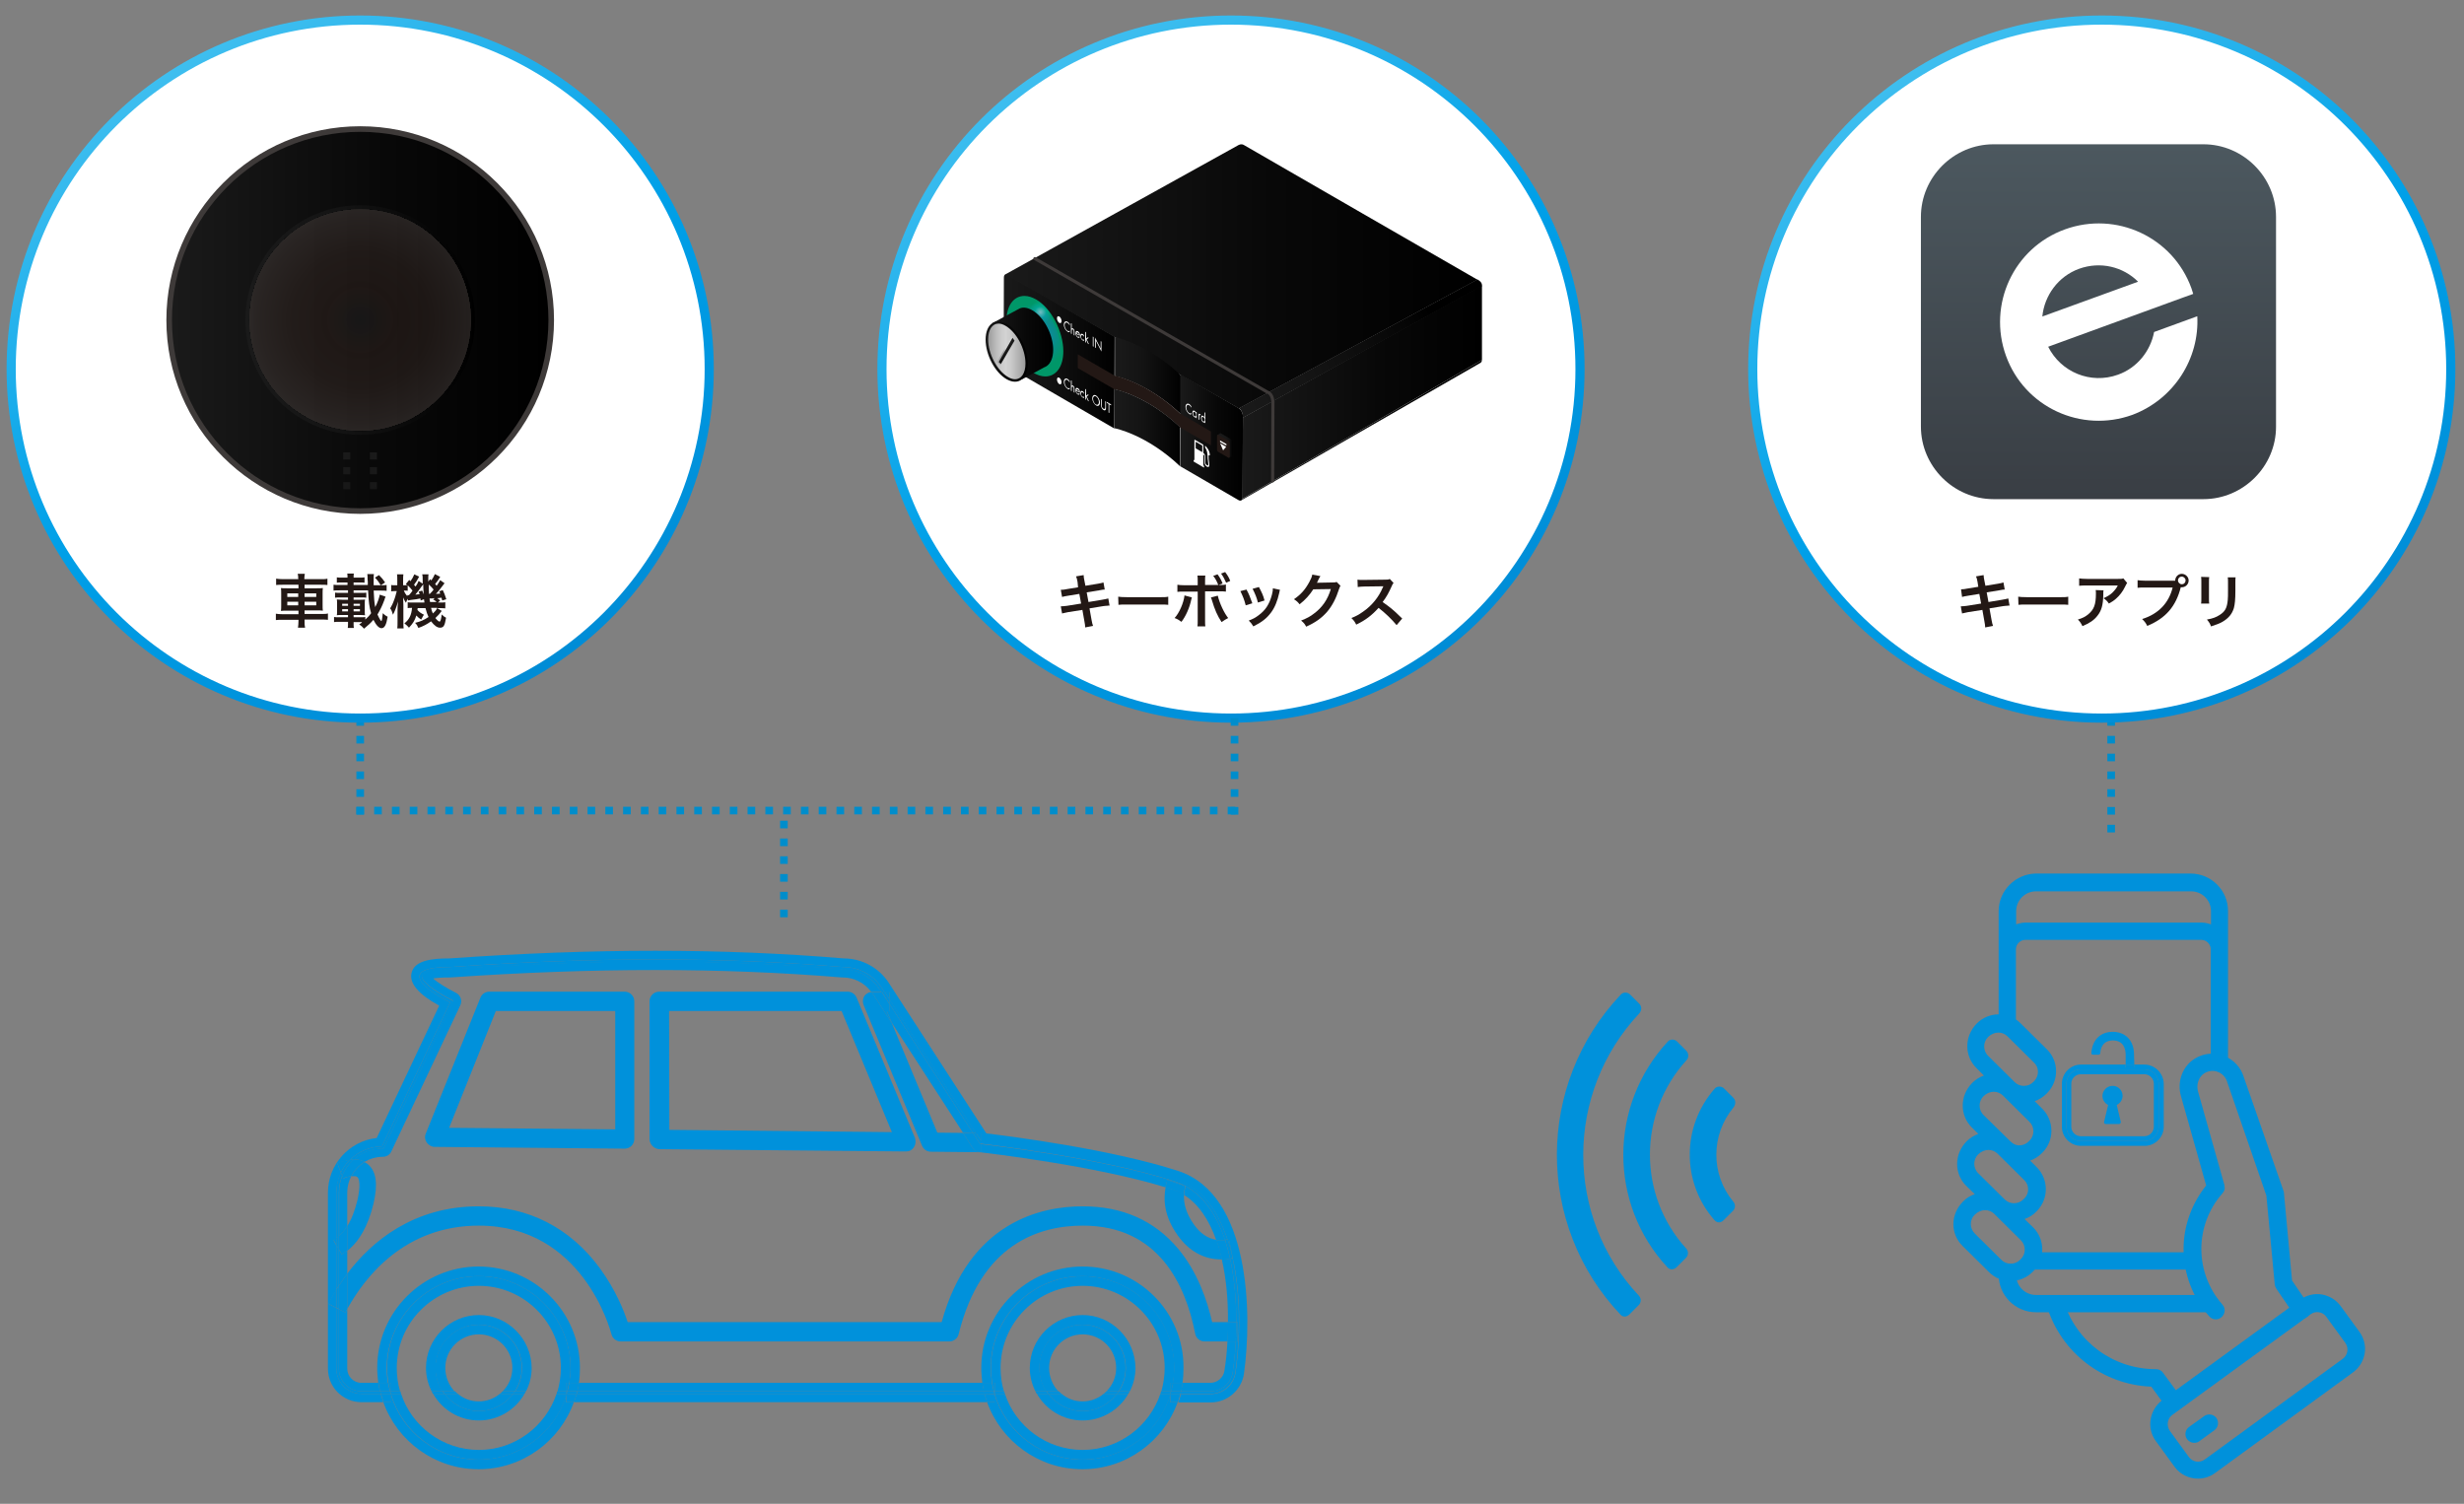 <?xml version="1.0" encoding="utf-8"?>
<!-- Generator: Adobe Illustrator 23.0.1, SVG Export Plug-In . SVG Version: 6.00 Build 0)  -->
<svg version="1.1" id="レイヤー_1" xmlns="http://www.w3.org/2000/svg" xmlns:xlink="http://www.w3.org/1999/xlink" x="0px"
	 y="0px" viewBox="0 0 970 592" style="enable-background:new 0 0 970 592;" xml:space="preserve">
<rect x="0" y="0" width="970" height="592" fill="#808080" stroke="none"/>
<style type="text/css">
	.st0{fill:#FFFFFF;stroke:url(#SVGID_1_);stroke-width:3.6;stroke-miterlimit:10;}
	.st1{fill:#231815;}
	.st2{fill:url(#SVGID_2_);}
	.st3{fill:url(#SVGID_3_);}
	.st4{fill:#FFFFFF;}
	.st5{fill:url(#SVGID_4_);}
	.st6{fill:url(#SVGID_5_);}
	.st7{fill:url(#SVGID_6_);}
	.st8{fill:url(#SVGID_7_);}
	.st9{fill:url(#SVGID_8_);}
	.st10{fill:url(#SVGID_9_);}
	.st11{fill:none;}
	.st12{fill:url(#SVGID_10_);}
	.st13{fill:url(#SVGID_11_);}
	.st14{fill:url(#SVGID_12_);}
	.st15{fill:url(#SVGID_13_);}
	.st16{fill:url(#SVGID_14_);}
	.st17{fill:#FFF000;}
	.st18{fill:none;stroke:#3E3A39;stroke-width:1.222;stroke-linecap:round;stroke-miterlimit:10;}
	.st19{fill-rule:evenodd;clip-rule:evenodd;fill:url(#SVGID_15_);}
	.st20{fill-rule:evenodd;clip-rule:evenodd;fill:url(#SVGID_16_);}
	.st21{fill:url(#SVGID_17_);}
	.st22{fill:none;stroke:#008DCB;stroke-width:3;stroke-miterlimit:10;stroke-dasharray:3,4;}
	.st23{fill:#FFFFFF;stroke:url(#SVGID_18_);stroke-width:3.6;stroke-miterlimit:10;}
	.st24{fill:#3E3A39;}
	.st25{fill:url(#SVGID_19_);}
	.st26{fill:url(#SVGID_20_);}
	.st27{fill:url(#SVGID_21_);}
	.st28{fill:url(#SVGID_22_);}
	.st29{fill:url(#SVGID_23_);}
	.st30{fill:url(#SVGID_24_);}
	.st31{fill:url(#SVGID_25_);}
	.st32{fill:url(#SVGID_26_);}
	.st33{opacity:0.7;fill:url(#SVGID_27_);enable-background:new    ;}
	.st34{fill:#0091DB;}
	.st35{fill:#FFFFFF;stroke:url(#SVGID_28_);stroke-width:3.6;stroke-miterlimit:10;}
	.st36{fill:url(#SVGID_29_);}
</style>
<g>
	
		<linearGradient id="SVGID_1_" gradientUnits="userSpaceOnUse" x1="414.989" y1="568.271" x2="554.212" y2="327.129" gradientTransform="matrix(1 0 0 -1 0 593)">
		<stop  offset="0" style="stop-color:#3EBEEF"/>
		<stop  offset="0.5" style="stop-color:#00A0E8"/>
		<stop  offset="1" style="stop-color:#008CD6"/>
	</linearGradient>
	<circle class="st0" cx="484.6" cy="145.3" r="137.4"/>
	<g>
		<path class="st1" d="M424.2,229.1c-0.2-1.1-0.3-1.5-0.6-2.2l3-0.5c0,0.6,0.1,1.3,0.3,2.2l0.4,2l4.9-0.8c1.1-0.2,1.6-0.3,2.2-0.5
			l0.5,2.8c-0.6,0-0.6,0-2.2,0.3l-4.9,0.8l0.7,3.8l5.4-0.9c1-0.2,1.8-0.3,2.4-0.5l0.5,2.8c-0.5,0-0.6,0-1.1,0.1c-0.1,0-0.3,0-0.4,0
			c-0.2,0-0.5,0.1-0.9,0.1l-5.5,0.9l0.8,4.5c0.3,1.5,0.3,1.6,0.6,2.4l-3.1,0.6c0-0.7-0.1-1.3-0.3-2.4l-0.8-4.5l-5.7,0.9
			c-1.1,0.2-1.5,0.3-2.3,0.5l-0.5-2.8c0.8,0,1.4-0.1,2.4-0.2l5.6-0.9l-0.7-3.8l-4.3,0.7c-1.1,0.2-1.9,0.3-2.5,0.5l-0.5-2.8
			c0.8,0,1.6-0.1,2.5-0.3l4.3-0.7L424.2,229.1z"/>
		<path class="st1" d="M440.2,234.9c1,0.1,1.4,0.2,3.7,0.2h12.3c2.3,0,2.7,0,3.7-0.2v3.2c-0.9-0.1-1.2-0.1-3.7-0.1H444
			c-2.6,0-2.8,0-3.7,0.1L440.2,234.9L440.2,234.9z"/>
		<path class="st1" d="M469.2,235.2c0,0.2-0.1,0.3-0.1,0.3s0,0.2-0.1,0.4c-0.7,3.4-2.2,6.7-3.9,8.9c-1.1-0.8-1.6-1.1-2.7-1.5
			c1.8-1.9,3.6-6,3.9-8.9L469.2,235.2z M479.6,230.3c-0.6-1.5-1.1-2.5-2-3.6l1.7-0.6c0.9,1.2,1.4,2.1,2,3.6l-1.6,0.6
			c1.6,0,2.1,0,2.9-0.2v2.8c-0.8-0.1-1.1-0.1-2.9-0.1h-5.3V244c0,1.3,0,2,0.1,2.6h-3.1c0.1-0.6,0.1-1.3,0.1-2.6v-11.1h-5.1
			c-1.8,0-2.1,0-2.9,0.1v-2.8c0.8,0.1,1.2,0.2,2.9,0.2h5.1V229c0-1.3,0-1.8-0.1-2.4h3.1c-0.1,0.6-0.1,1-0.1,2.5v1.2H479.6z
			 M479.4,234.5c0.7,3,2.6,7,4.1,8.8c-1.2,0.6-1.6,0.9-2.6,1.6c-1.7-2.6-2.7-4.9-3.8-8.6c-0.2-0.6-0.2-0.7-0.4-1.1L479.4,234.5z
			 M482.7,229.4c-0.6-1.4-1.2-2.5-2-3.6l1.6-0.6c0.9,1.2,1.5,2.1,2,3.5L482.7,229.4z"/>
		<path class="st1" d="M490.7,232.1c1,1.8,1.4,2.9,2.3,5.4l-2.6,0.8c-0.6-2.3-1.1-3.5-2.1-5.6L490.7,232.1z M503.9,232.2
			c-0.1,0.3-0.2,0.5-0.3,1.2c-0.7,3.1-1.7,5.7-3.2,7.7c-1.7,2.3-3.6,3.8-7,5.5c-0.6-1-0.9-1.4-1.8-2.3c1.6-0.6,2.6-1.1,3.9-2.1
			c2.7-2,4.2-4.3,5.2-8c0.3-1.1,0.4-1.9,0.4-2.6L503.9,232.2z M495.6,231.1c1.2,2.3,1.7,3.3,2.2,5.3l-2.6,0.8
			c-0.4-1.7-1.1-3.5-2.1-5.4L495.6,231.1z"/>
		<path class="st1" d="M527.7,230.6c-0.2,0.3-0.3,0.6-0.6,1.4c-1.1,3.5-2.7,6.6-4.7,8.9c-2.1,2.4-4.6,4.2-8.2,5.8
			c-0.6-1.1-0.9-1.5-2-2.4c2.3-0.9,3.6-1.6,5-2.7c3.3-2.4,5.5-5.6,6.7-9.7L517,232c-1.4,2.2-3.2,4.2-5.4,5.9c-0.7-0.9-1-1.2-2.2-2
			c2.6-1.8,4.3-3.6,6-6.7c0.7-1.3,1.1-2.2,1.2-3l3.2,0.6c-0.1,0.2-0.1,0.2-0.4,0.7c-0.1,0.1-0.1,0.1-0.3,0.6
			c-0.1,0.1-0.1,0.1-0.3,0.6c-0.1,0.3-0.1,0.3-0.4,0.7c0.3,0,0.7,0,1.1,0l5-0.1c0.9,0,1.1,0,1.7-0.2L527.7,230.6z"/>
		<path class="st1" d="M549.8,246.1c-1.9-2.3-4.6-4.9-7.1-6.8c-2.6,2.9-5.2,4.9-8.8,6.6c-0.6-1.2-0.9-1.6-1.9-2.6
			c1.8-0.7,2.9-1.3,4.6-2.5c3.5-2.4,6.2-5.8,7.7-9.4l0.3-0.6c-0.4,0-0.4,0-7.6,0.1c-1.1,0-1.7,0.1-2.5,0.2l-0.1-2.9
			c0.6,0.1,1.1,0.1,2,0.1c0.1,0,0.3,0,0.6,0l8.1-0.1c1.3,0,1.5,0,2-0.3l1.5,1.6c-0.3,0.3-0.5,0.7-0.7,1.2c-1.1,2.5-2.2,4.5-3.6,6.3
			c1.4,1,2.7,1.9,4.3,3.3c0.6,0.5,0.6,0.5,3.4,3.2L549.8,246.1z"/>
	</g>
	<g>
		
			<linearGradient id="SVGID_2_" gradientUnits="userSpaceOnUse" x1="395.158" y1="454.696" x2="438.858" y2="454.696" gradientTransform="matrix(1 0 0 -1 0 593)">
			<stop  offset="0" style="stop-color:#1A1A1A"/>
			<stop  offset="0.417" style="stop-color:#121212"/>
			<stop  offset="1" style="stop-color:#000000"/>
		</linearGradient>
		<path class="st2" d="M396.8,108.1c-0.9-0.5-1.6,0-1.6,1.2l-0.1,31.9c0,1.2,0.7,2.6,1.6,3.1l42,24.4l0.1-36.2L396.8,108.1z"/>
		
			<linearGradient id="SVGID_3_" gradientUnits="userSpaceOnUse" x1="464.644" y1="420.754" x2="489.283" y2="420.754" gradientTransform="matrix(1 0 0 -1 0 593)">
			<stop  offset="0" style="stop-color:#1A1A1A"/>
			<stop  offset="0.569" style="stop-color:#080808"/>
			<stop  offset="1" style="stop-color:#000000"/>
		</linearGradient>
		<path class="st3" d="M487.7,160.7l-22.9-13.3l-0.1,36.2l22.9,13.3c0.9,0.5,1.6,0,1.6-1.2l0.1-31.9
			C489.3,162.6,488.6,161.3,487.7,160.7z"/>
		<g>
			<g>
				<g>
					<path class="st4" d="M421.1,128.1c-0.2-0.4-0.5-0.8-0.9-1c-0.6-0.4-1.1,0.1-1.1,0.9c0,0.8,0.5,1.8,1.1,2.2
						c0.3,0.2,0.6,0.2,0.9,0v0.5c-0.2,0.1-0.5,0.1-0.8-0.1c-0.8-0.5-1.5-1.7-1.5-2.8c0-1.1,0.7-1.6,1.5-1.1c0.3,0.2,0.6,0.5,0.8,0.9
						V128.1z"/>
					<path class="st4" d="M421.9,127.4v2l0,0c0.1-0.2,0.3-0.2,0.5-0.1c0.5,0.3,0.6,0.8,0.6,1.4v1.4l-0.3-0.2v-1.3
						c0-0.4,0-0.7-0.4-0.9s-0.4,0.3-0.4,0.7v1.1l-0.3-0.2v-4.1L421.9,127.4z"/>
					<path class="st4" d="M423.7,131.5c0,0.4,0.2,0.9,0.6,1.1c0.3,0.1,0.4,0,0.5-0.2l0.3,0.3c-0.2,0.3-0.5,0.4-0.8,0.2
						c-0.5-0.3-0.9-1-0.9-1.7s0.3-1.1,0.9-0.8s0.9,1.1,0.8,1.8L423.7,131.5z M424.8,131.8c0-0.4-0.3-0.8-0.5-0.9
						c-0.3-0.1-0.5,0-0.5,0.3L424.8,131.8z"/>
					<path class="st4" d="M426.8,132.7L426.8,132.7c-0.1-0.3-0.3-0.6-0.6-0.7c-0.4-0.2-0.6,0-0.6,0.5s0.2,1,0.6,1.2
						c0.2,0.1,0.4,0.1,0.6-0.1l0,0v0.5c-0.2,0.1-0.3,0-0.6-0.1c-0.5-0.3-0.9-1.1-0.9-1.8s0.4-1,0.9-0.7c0.2,0.1,0.4,0.3,0.5,0.5
						L426.8,132.7z"/>
					<path class="st4" d="M427.6,133.3l0.6-0.5l0.4,0.2l-0.8,0.6l0.9,1.9l-0.4-0.2l-0.7-1.5l-0.1,0.1v1l-0.3-0.2v-4.1l0.3,0.2
						L427.6,133.3z"/>
					<path class="st4" d="M430.5,136.5l-0.3-0.2v-3.8l0.3,0.2V136.5z"/>
					<path class="st4" d="M431.1,132.9l2.2,4.3v-2.9l0.3,0.2v3.9l-2.2-4.3v2.9l-0.3-0.2V132.9z"/>
				</g>
				<g>
					<path class="st4" d="M417,124.6c0.5,0.3,0.9,1.1,0.9,1.8c0,0.7-0.4,1-0.9,0.7s-0.9-1.1-0.9-1.8
						C416.1,124.6,416.5,124.3,417,124.6z"/>
				</g>
			</g>
			<g>
				<g>
					<path class="st4" d="M417,148.7c0.5,0.3,0.9,1.1,0.9,1.8s-0.4,1-0.9,0.7s-0.9-1.1-0.9-1.8S416.5,148.4,417,148.7z"/>
				</g>
				<g>
					<path class="st4" d="M421.1,150.6c-0.2-0.4-0.5-0.8-0.9-1c-0.6-0.4-1.1,0.1-1.1,0.9s0.5,1.8,1.1,2.2c0.3,0.2,0.6,0.2,0.9,0v0.5
						c-0.2,0.1-0.5,0.1-0.8-0.1c-0.8-0.5-1.5-1.7-1.5-2.8s0.7-1.6,1.5-1.1c0.3,0.2,0.6,0.5,0.8,0.9V150.6z"/>
					<path class="st4" d="M421.9,149.9v2l0,0c0.1-0.2,0.3-0.2,0.5-0.1c0.5,0.3,0.6,0.8,0.6,1.4v1.4l-0.3-0.2v-1.3
						c0-0.4,0-0.7-0.4-0.9s-0.4,0.3-0.4,0.7v1.1l-0.3-0.2v-4.1L421.9,149.9z"/>
					<path class="st4" d="M423.7,153.9c0,0.4,0.2,0.9,0.6,1.1c0.3,0.1,0.4,0,0.5-0.2l0.3,0.3c-0.2,0.3-0.5,0.4-0.8,0.2
						c-0.5-0.3-0.9-1-0.9-1.7s0.3-1.1,0.9-0.8s0.9,1.1,0.8,1.8L423.7,153.9z M424.8,154.2c0-0.4-0.3-0.8-0.5-0.9
						c-0.3-0.1-0.5,0-0.5,0.3L424.8,154.2z"/>
					<path class="st4" d="M426.8,155.2L426.8,155.2c-0.1-0.3-0.3-0.6-0.6-0.7c-0.4-0.2-0.6,0-0.6,0.5s0.2,1,0.6,1.2
						c0.2,0.1,0.4,0.1,0.6-0.1l0,0v0.5c-0.2,0.1-0.3,0-0.6-0.1c-0.5-0.3-0.9-1.1-0.9-1.8s0.4-1,0.9-0.7c0.2,0.1,0.4,0.3,0.5,0.5
						L426.8,155.2z"/>
					<path class="st4" d="M427.6,155.8l0.6-0.5l0.4,0.2l-0.8,0.6l0.9,1.9l-0.4-0.2l-0.7-1.5l-0.1,0.1v1l-0.3-0.2v-4.1l0.3,0.2
						L427.6,155.8z"/>
					<path class="st4" d="M433,158.5c0,1.1-0.7,1.6-1.5,1.1s-1.5-1.7-1.5-2.8s0.7-1.6,1.5-1.1S433,157.4,433,158.5z M430.3,157
						c0,0.8,0.5,1.9,1.1,2.2c0.6,0.4,1.2,0,1.2-0.9s-0.5-1.8-1.1-2.2C430.9,155.7,430.3,156.1,430.3,157z"/>
					<path class="st4" d="M433.7,159.3c0,0.3,0,0.6,0.1,0.9c0.1,0.3,0.4,0.6,0.6,0.7c0.2,0.1,0.4,0.1,0.6,0c0.1-0.2,0.1-0.5,0.1-0.8
						v-2.2l0.3,0.2v2.4c0,0.4,0,0.7-0.2,0.9s-0.5,0.2-0.8,0s-0.5-0.4-0.7-0.8c-0.2-0.5-0.3-0.8-0.3-1.2V157l0.3,0.2V159.3z"/>
					<path class="st4" d="M436.7,162.6l-0.3-0.2V159l-0.7-0.4v-0.4l1.7,1v0.4l-0.7-0.4V162.6z"/>
				</g>
			</g>
		</g>
		<g>
			<path class="st4" d="M469,160.5c-0.2-0.4-0.5-0.8-0.9-1c-0.6-0.4-1.1,0.1-1.1,0.9c0,0.8,0.5,1.8,1.1,2.2c0.3,0.2,0.6,0.2,0.9,0
				v0.5c-0.2,0.1-0.5,0.1-0.8-0.1c-0.8-0.5-1.5-1.7-1.5-2.8s0.7-1.6,1.5-1.1c0.3,0.2,0.6,0.5,0.8,0.9V160.5z"/>
			<path class="st4" d="M471.1,164.7l-0.3-0.2v-0.3l0,0c-0.2,0.2-0.4,0.2-0.6,0c-0.5-0.3-0.8-1.1-0.8-1.7c0-0.7,0.3-1.1,0.8-0.8
				c0.2,0.1,0.5,0.4,0.6,0.7l0,0v-0.3l0.3,0.2V164.7z M469.7,162.7c0,0.5,0.2,1,0.6,1.2s0.6-0.1,0.6-0.5c0-0.5-0.2-1-0.6-1.2
				C469.9,162,469.7,162.2,469.7,162.7z"/>
			<path class="st4" d="M472,163.1L472,163.1c0.1-0.1,0.2-0.2,0.4-0.1c0.1,0.1,0.2,0.2,0.3,0.3l-0.1,0.3c-0.1-0.1-0.1-0.2-0.2-0.2
				c-0.3-0.2-0.3,0.4-0.3,0.7v1.2l-0.3-0.2v-2.3l0.3,0.2L472,163.1z"/>
			<path class="st4" d="M474.2,166.2L474.2,166.2c-0.2,0.2-0.4,0.2-0.6,0c-0.5-0.3-0.8-1.1-0.8-1.7c0-0.7,0.3-1.1,0.8-0.8
				c0.2,0.1,0.5,0.4,0.6,0.7l0,0v-2.1l0.3,0.2v4.1l-0.3-0.2V166.2z M473.1,164.7c0,0.5,0.2,1,0.6,1.2s0.6-0.1,0.6-0.5
				c0-0.5-0.2-1-0.6-1.2C473.3,163.9,473.1,164.2,473.1,164.7z"/>
		</g>
		<path class="st4" d="M475.8,179.3L475.8,179.3l0.5-0.1c0,0,0.1-1.9-1.9-3.8v0.8c0,0,0.9,1,0.9,2.8l0.1,0.1v0.2
			c0,0.8,0,1.5,0.2,2.7c0.1,0.6,0.1,1,0,1.2c-0.1,0.1-0.3,0.1-0.5-0.1l0,0c-0.5-0.3-0.5-0.7-0.6-0.8c0,0,0-1.6,0-2.5
			c0-0.3-0.1-0.5-0.2-0.8c-0.2-0.3-0.4-0.6-0.6-0.7v-3.1c0-0.1,0-0.1-0.1-0.2l-3.3-1.9c0,0-0.1,0-0.1,0.1v8l-0.3-0.2v0.7l4.1,2.4
			v-0.7l-0.3-0.2v-4.3c0.1,0.1,0.3,0.3,0.4,0.4c0.1,0.1,0.1,0.2,0.1,0.4c0,0.8,0,2.5,0,2.5c0,0.3,0.2,1.1,0.9,1.5l0,0
			c0.4,0.2,0.7,0.2,0.8,0c0.2-0.2,0.2-0.7,0.1-1.6c-0.2-1.1-0.2-1.7-0.2-2.5V179.3z M470.7,173.9l2.6,1.5v2.6l-2.6-1.5V173.9z"/>
		
			<radialGradient id="SVGID_4_" cx="409.581" cy="470.015" r="4.586" gradientTransform="matrix(1 0 0 -1 0 593)" gradientUnits="userSpaceOnUse">
			<stop  offset="5.618000e-03" style="stop-color:#93D0C3"/>
			<stop  offset="0.498" style="stop-color:#00AC8C"/>
			<stop  offset="0.579" style="stop-color:#00A886"/>
			<stop  offset="1" style="stop-color:#009768"/>
		</radialGradient>
		<path class="st5" d="M411.5,148.2c-1.5,0-3-0.5-4.6-1.4c-5.9-3.4-10.7-12.6-10.7-20.4c0-6,2.8-9.9,7.1-9.9c1.5,0,3,0.5,4.6,1.4
			c5.9,3.4,10.7,12.6,10.7,20.4C418.6,144.3,415.8,148.2,411.5,148.2z"/>
		
			<radialGradient id="SVGID_5_" cx="407.411" cy="460.678" r="12.806" gradientTransform="matrix(1 0 0 -1 0 593)" gradientUnits="userSpaceOnUse">
			<stop  offset="0" style="stop-color:#187FC3"/>
			<stop  offset="1" style="stop-color:#187FC3;stop-opacity:0"/>
		</radialGradient>
		<path class="st6" d="M417.7,138.3c0,7.6-4.6,11-10.3,7.7c-5.7-3.3-10.2-12.1-10.2-19.6s4.6-11,10.3-7.7
			C413.1,121.9,417.7,130.7,417.7,138.3z"/>
		
			<linearGradient id="SVGID_6_" gradientUnits="userSpaceOnUse" x1="486.543" y1="429.327" x2="562.363" y2="470.91" gradientTransform="matrix(1 0 0 -1 0 593)">
			<stop  offset="0" style="stop-color:#1A1A1A"/>
			<stop  offset="0.392" style="stop-color:#141414"/>
			<stop  offset="0.867" style="stop-color:#060606"/>
			<stop  offset="1" style="stop-color:#000000"/>
		</linearGradient>
		<path class="st7" d="M487.7,160.7c0,0,1.6,0.8,1.6,3.8l94-51.8c0,0,0.7-1.4-1.7-2.7L487.7,160.7z"/>
		
			<linearGradient id="SVGID_7_" gradientUnits="userSpaceOnUse" x1="489.1" y1="438.7" x2="583.4" y2="438.7" gradientTransform="matrix(1 0 0 -1 0 593)">
			<stop  offset="0" style="stop-color:#1A1A1A"/>
			<stop  offset="0.569" style="stop-color:#080808"/>
			<stop  offset="1" style="stop-color:#000000"/>
		</linearGradient>
		<polygon class="st8" points="489.3,164.4 489.1,196.3 583.4,141.7 583.4,112.3 		"/>
		
			<linearGradient id="SVGID_8_" gradientUnits="userSpaceOnUse" x1="488.6" y1="423.65" x2="583.4" y2="423.65" gradientTransform="matrix(1 0 0 -1 0 593)">
			<stop  offset="0" style="stop-color:#1A1A1A"/>
			<stop  offset="0.255" style="stop-color:#121212"/>
			<stop  offset="1" style="stop-color:#000000"/>
		</linearGradient>
		<path class="st9" d="M488.6,197c0,0,0.4-0.3,0.5-0.7l94.3-54.6c0,0,0,0.7-0.5,1.1L488.6,197z"/>
		
			<linearGradient id="SVGID_9_" gradientUnits="userSpaceOnUse" x1="395.8" y1="484.194" x2="581.6" y2="484.194" gradientTransform="matrix(1 0 0 -1 0 593)">
			<stop  offset="0" style="stop-color:#1A1A1A"/>
			<stop  offset="0.569" style="stop-color:#080808"/>
			<stop  offset="1" style="stop-color:#000000"/>
		</linearGradient>
		<path class="st10" d="M395.8,108l91.6-50.8c0,0,1.2-0.8,2.3-0.1s91.9,53,91.9,53l-93.9,50.7L395.8,108z"/>
		<path d="M438.8,147.9L438.8,147.9C438.8,147.9,438.9,147.9,438.8,147.9L438.8,147.9z"/>
		<path d="M438.8,147.9L438.8,147.9L438.8,147.9z"/>
		<path class="st11" d="M464.7,162.9C464.6,162.8,464.6,162.8,464.7,162.9l-0.2-0.1l0.1,0.1H464.7z"/>
		
			<linearGradient id="SVGID_10_" gradientUnits="userSpaceOnUse" x1="438.826" y1="445.15" x2="464.726" y2="445.15" gradientTransform="matrix(1 0 0 -1 0 593)">
			<stop  offset="0" style="stop-color:#1A1A1A"/>
			<stop  offset="0.396" style="stop-color:#141414"/>
			<stop  offset="0.904" style="stop-color:#040404"/>
			<stop  offset="1" style="stop-color:#000000"/>
		</linearGradient>
		<path class="st12" d="M464.6,147.5c-12.7-11.9-24.8-14.6-25.7-14.8l0,0l0,0l0,0l0,0V148l0.2,0.1c1.5,0.3,13.2,3.2,25.5,14.7
			l0.1,0.1l0,0l0.1,0.1v-15.3L464.6,147.5z"/>
		<path class="st1" d="M464.7,162.8L464.7,162.8C464.6,162.8,464.6,162.8,464.7,162.8h-0.1l-0.1-0.1c-12.3-11.6-24-14.4-25.5-14.8
			h-0.1h-0.1l0,0l-14.5-8.4v5.4l14.5,8.4c0,0,12.7,2.4,25.8,15l12.1,7v-5.4L464.7,162.8z"/>
		<path d="M464.6,162.8h0.1H464.6z"/>
		
			<linearGradient id="SVGID_11_" gradientUnits="userSpaceOnUse" x1="438.8" y1="424.6" x2="464.675" y2="424.6" gradientTransform="matrix(1 0 0 -1 0 593)">
			<stop  offset="0" style="stop-color:#1A1A1A"/>
			<stop  offset="0.396" style="stop-color:#141414"/>
			<stop  offset="0.904" style="stop-color:#040404"/>
			<stop  offset="1" style="stop-color:#000000"/>
		</linearGradient>
		<path class="st13" d="M438.8,153.2v15.4l0,0c0.1,0,12.7,2.5,25.8,15v-15.4C451.5,155.7,438.8,153.2,438.8,153.2z"/>
		
			<linearGradient id="SVGID_12_" gradientUnits="userSpaceOnUse" x1="390.675" y1="457.799" x2="414.575" y2="457.799" gradientTransform="matrix(1 0 0 -1 0 593)">
			<stop  offset="0" style="stop-color:#1A1A1A"/>
			<stop  offset="0.569" style="stop-color:#080808"/>
			<stop  offset="1" style="stop-color:#000000"/>
		</linearGradient>
		<path class="st14" d="M406.3,122.1c-2.1-1.2-4-1.3-5.4-0.4l-10.2,5.5l11.7,22.1l8.7-4.7c0.4-0.1,0.8-0.4,1.1-0.6l0,0
			c1.5-1.1,2.4-3.3,2.4-6.3C414.6,131.7,410.9,124.7,406.3,122.1z"/>
		
			<linearGradient id="SVGID_13_" gradientUnits="userSpaceOnUse" x1="388.035" y1="454.6" x2="404.635" y2="454.6" gradientTransform="matrix(1 0 0 -1 0 593)">
			<stop  offset="0" style="stop-color:#1A1A1A"/>
			<stop  offset="0.569" style="stop-color:#080808"/>
			<stop  offset="1" style="stop-color:#000000"/>
		</linearGradient>
		<path class="st15" d="M404.6,143.1c0,6-3.7,8.8-8.3,6.2c-4.6-2.6-8.3-9.6-8.3-15.6s3.7-8.8,8.3-6.2S404.6,137.1,404.6,143.1z"/>
		
			<linearGradient id="SVGID_14_" gradientUnits="userSpaceOnUse" x1="389" y1="454.65" x2="403.684" y2="454.65" gradientTransform="matrix(1 0 0 -1 0 593)">
			<stop  offset="0" style="stop-color:#9A9A9A"/>
			<stop  offset="0.188" style="stop-color:#B8B8B8"/>
			<stop  offset="0.354" style="stop-color:#CCCCCC"/>
			<stop  offset="0.468" style="stop-color:#D3D3D3"/>
			<stop  offset="0.608" style="stop-color:#CACACA"/>
			<stop  offset="0.846" style="stop-color:#AFAFAF"/>
			<stop  offset="1" style="stop-color:#9A9A9A"/>
		</linearGradient>
		<path class="st16" d="M399.6,149.3c-0.9,0-1.8-0.3-2.8-0.9c-4.3-2.5-7.8-9.1-7.8-14.8c0-3.8,1.6-6.2,4.1-6.2
			c0.9,0,1.8,0.3,2.8,0.9c4.3,2.5,7.8,9.1,7.8,14.8C403.7,146.9,402.1,149.3,399.6,149.3z"/>
		<path class="st17" d="M395.8,108"/>
		<path class="st18" d="M407.4,101.8l91.6,52.6c0,0,1.8,0.4,2.1,3.6"/>
		<line class="st18" x1="501.1" y1="158" x2="501" y2="189.3"/>
		
			<linearGradient id="SVGID_15_" gradientUnits="userSpaceOnUse" x1="396.258" y1="455.01" x2="387.28" y2="450.339" gradientTransform="matrix(1 0 0 -1 0 593)">
			<stop  offset="5.618000e-03" style="stop-color:#D0D1D1"/>
			<stop  offset="5.846329e-02" style="stop-color:#BABBBB"/>
			<stop  offset="0.116" style="stop-color:#AAAAAB"/>
			<stop  offset="0.18" style="stop-color:#A1A1A2"/>
			<stop  offset="0.267" style="stop-color:#9E9E9F"/>
			<stop  offset="0.543" style="stop-color:#ADADAE"/>
			<stop  offset="0.652" style="stop-color:#B4B4B5"/>
			<stop  offset="0.865" style="stop-color:#B6B7B7"/>
			<stop  offset="1" style="stop-color:#B4B4B5"/>
			<stop  offset="1" style="stop-color:#DBDCDC"/>
		</linearGradient>
		<polygon class="st19" points="399.4,134.1 393.7,143.8 392.5,142.5 398.2,132.5 		"/>
		
			<linearGradient id="SVGID_16_" gradientUnits="userSpaceOnUse" x1="396.593" y1="455.002" x2="388.191" y2="450.631" gradientTransform="matrix(1 0 0 -1 0 593)">
			<stop  offset="0" style="stop-color:#1A1A1A"/>
			<stop  offset="0.463" style="stop-color:#111111"/>
			<stop  offset="1" style="stop-color:#000000"/>
		</linearGradient>
		<polygon class="st20" points="393.2,142.5 398.6,133 399.4,134.1 394,143.3 		"/>
		<path class="st1" d="M500.9,192"/>
		<g>
			
				<linearGradient id="SVGID_17_" gradientUnits="userSpaceOnUse" x1="479.207" y1="417.637" x2="485.121" y2="417.637" gradientTransform="matrix(1 0 0 -1 0 593)">
				<stop  offset="0" style="stop-color:#1A1A1A"/>
				<stop  offset="0.592" style="stop-color:#181818"/>
				<stop  offset="0.805" style="stop-color:#111111"/>
				<stop  offset="0.956" style="stop-color:#050505"/>
				<stop  offset="1" style="stop-color:#000000"/>
			</linearGradient>
			<path class="st21" d="M484.6,172.9l-4-2.3c-0.1-0.1-0.2-0.1-0.3,0l0,0l0,0c0,0-0.1,0-0.1,0.1l-1,0.6l0.9,1.7v3.3
				c0,0.4,0.2,0.8,0.5,0.9l2.5,1.5l0.8,1.5l1-0.6c0.1,0,0.2-0.2,0.2-0.4v-5.4C485.1,173.4,484.9,173,484.6,172.9z"/>
			<g>
				<path class="st1" d="M483.6,180.2l-4-2.3c-0.3-0.2-0.5-0.6-0.5-0.9v-5.4c0-0.4,0.2-0.5,0.5-0.4l4,2.3c0.3,0.2,0.5,0.6,0.5,0.9
					v5.4C484,180.2,483.8,180.4,483.6,180.2z"/>
				<g>
					<g>
						<path class="st4" d="M480.3,174.5l2.4,1.4l-1.2,1.4L480.3,174.5z"/>
					</g>
					<polygon class="st4" points="482.8,175.4 480.3,174 480.3,173.4 482.8,174.8 					"/>
				</g>
			</g>
		</g>
	</g>
</g>
<line class="st22" x1="141.8" y1="282.7" x2="141.8" y2="322.6"/>
<line class="st22" x1="486" y1="282.7" x2="486" y2="322.6"/>
<line class="st22" x1="140.3" y1="319.1" x2="486.9" y2="319.1"/>
<line class="st22" x1="308.6" y1="323.1" x2="308.6" y2="363"/>
<line class="st22" x1="831.1" y1="282.7" x2="831.1" y2="331.3"/>
<g>
	
		<linearGradient id="SVGID_18_" gradientUnits="userSpaceOnUse" x1="72.189" y1="568.271" x2="211.411" y2="327.129" gradientTransform="matrix(1 0 0 -1 0 593)">
		<stop  offset="0" style="stop-color:#3EBEEF"/>
		<stop  offset="0.5" style="stop-color:#00A0E8"/>
		<stop  offset="1" style="stop-color:#008CD6"/>
	</linearGradient>
	<circle class="st23" cx="141.8" cy="145.3" r="137.4"/>
	<g>
		<path class="st1" d="M117.4,227.9c0-0.8,0-1.3-0.2-2h2.8c-0.1,0.7-0.2,1.2-0.2,2v0.1h6.4c1.3,0,2,0,2.7-0.2v2.5
			c-0.8-0.1-1.6-0.1-2.6-0.1h-6.4v1.4h4.6c1.4,0,1.9,0,2.6-0.1c-0.1,0.8-0.1,1.1-0.1,2.3v4.3c0,1.2,0,1.6,0.1,2.3
			c-0.7-0.1-1.2-0.1-2.6-0.1h-4.6v1.4h6.6c1.3,0,2,0,2.6-0.2v2.5c-0.7-0.1-1.5-0.1-2.7-0.1h-6.5v0.6c0,1.2,0,1.8,0.2,2.6h-2.8
			c0.1-0.8,0.2-1.4,0.2-2.6V244h-6.2c-1.2,0-2,0-2.7,0.1v-2.5c0.7,0.1,1.4,0.2,2.6,0.2h6.3v-1.4h-4.3c-1.3,0-1.9,0-2.6,0.1
			c0.1-0.8,0.1-1.2,0.1-2.3v-4.3c0-1.1,0-1.6-0.1-2.4c0.6,0.1,1.2,0.1,2.5,0.1h4.4v-1.4h-6.2c-1,0-1.8,0-2.6,0.1v-2.5
			c0.7,0.1,1.5,0.2,2.7,0.2h6.1v-0.1H117.4z M113.1,233.6v1.4h4.3v-1.4H113.1z M113.1,236.9v1.4h4.3v-1.4H113.1z M124.5,235v-1.4
			h-4.6v1.4H124.5z M124.5,238.3v-1.4h-4.6v1.4H124.5z"/>
		<path class="st1" d="M142.3,244.9h-3.1v0.6c0,0.7,0,1.2,0.1,1.7h-2.4c0.1-0.5,0.1-1,0.1-1.7v-0.7h-3.5c-0.9,0-1.4,0-2,0.1v-2
			c0.6,0.1,1.1,0.1,2,0.1h3.5v-0.9h-2.3c-0.9,0-1.6,0-2.1,0.1c0.1-0.6,0.1-0.9,0.1-1.6v-3c0-0.7,0-1-0.1-1.6c0.5,0,1.1,0.1,2.1,0.1
			h2.3v-0.9h-3c-1,0-1.4,0-2.1,0.1v-2c0.7,0.1,1.1,0.1,2.1,0.1h3v-1h-3.3c-1.1,0-1.7,0-2.4,0.1v-2.3c0.6,0.1,1.3,0.1,2.4,0.1h3.1v-1
			h-2.1c-0.9,0-1.5,0-2.1,0.1v-2.1c0.6,0.1,1.1,0.1,2.1,0.1h2.1v-0.1c0-0.7,0-1.1-0.1-1.5h2.6c-0.1,0.5-0.1,0.8-0.1,1.6h2.2
			c1,0,1.5,0,2.1-0.1v2.1c-0.6-0.1-1.1-0.1-2.1-0.1h-2.2v1h5.6c0-1.4,0-1.6-0.1-2.2c0-0.9,0-1.6-0.1-2.1h2.6c-0.1,0.6-0.1,1-0.1,1.7
			c0,0,0,0.4,0,0.8v1.9h2.7c1,0,1.7,0,2.4-0.1v2.3c-0.7-0.1-1.3-0.1-2.4-0.1h-2.7c0.1,2.7,0.3,5,0.6,6.5c0.9-1.6,1.6-3.7,1.8-4.9
			l2.3,0.8c-0.1,0.2-0.1,0.2-0.3,0.7c0,0-0.1,0.2-0.1,0.4c0,0-0.1,0.2-0.2,0.5c-0.8,2.2-1.6,3.7-2.6,5.4c0.5,1.2,1.3,2.6,1.5,2.6
			s0.4-0.9,0.6-3.1c0.7,0.7,1,0.9,1.9,1.4c-0.5,3.1-1.2,4.5-2.4,4.5c-1,0-2.1-1.1-3.2-3.3c-1,1.2-2,2.1-3.7,3.5
			c-0.7-0.8-0.9-1-1.9-1.7c0.5-0.3,0.7-0.5,1.1-0.7L142.3,244.9z M137,237.7h-2.3v0.8h2.3V237.7z M137,239.8h-2.3v0.9h2.3V239.8z
			 M143.8,243.9c0.9-0.8,1.6-1.5,2.3-2.5c-0.7-2.3-1-4.5-1.2-9h-5.7v1h3c1,0,1.5,0,2-0.1v2c-0.6-0.1-1.1-0.1-2-0.1h-3v0.9h2.5
			c0.9,0,1.6,0,2-0.1c-0.1,0.6-0.1,0.8-0.1,1.6v3c0,0.9,0,1.1,0.1,1.6c-0.6,0-1.1-0.1-2-0.1h-2.5v0.9h2.6c1,0,1.4,0,2-0.1
			L143.8,243.9L143.8,243.9z M141.7,238.5v-0.8h-2.5v0.8H141.7z M141.7,240.7v-0.9h-2.5v0.9H141.7z M149.9,230.4
			c-0.8-1.3-1.3-2-2.3-3l1.6-1c1.1,1.1,1.6,1.7,2.4,2.9L149.9,230.4z"/>
		<path class="st1" d="M173.3,227.1c-0.7,1.2-1.1,1.7-2,2.8c0.3,0.3,0.3,0.4,0.6,0.7c0.5-0.7,0.7-1,1.4-2.2l1.7,1.2
			c-0.5,0.6-0.5,0.6-1.6,2.1c-0.6,0.8-1.1,1.4-1.8,2.1c0.7,0,0.9-0.1,1.7-0.1c-0.1-0.4-0.2-0.5-0.4-0.9l1.4-0.5
			c0.6,1.2,0.8,1.8,1.4,3.6l-1.6,0.5c-0.1-0.5-0.2-0.7-0.3-1.1c-0.5,0.1-1,0.1-1.7,0.2c0.5,0.3,0.6,0.4,1.2,0.9l-0.9,0.8h0.5
			c1.4,0,1.8,0,2.4-0.1v2.4c-0.7-0.1-1.5-0.1-2.4-0.1h-0.8l1.8,1.1c-0.9,1.2-1.5,1.9-2.5,2.8c0.7,0.9,1.3,1.4,1.6,1.4
			c0.4,0,0.6-0.6,0.9-2.8c0.6,0.6,1.1,1,1.7,1.3c-0.3,1.7-0.5,2.6-0.9,3.2c-0.3,0.5-0.8,0.7-1.5,0.7c-1.1,0-2.2-0.8-3.5-2.5
			c-1.7,1.2-3,1.9-5,2.6c-0.4-0.9-0.6-1.3-1.3-2c2.1-0.5,3.5-1.1,5.3-2.3c-0.5-1.1-0.8-1.9-1.2-3.5h-3.1c0,0.4,0,0.5-0.1,0.7
			c0.8,0.9,1.4,1.3,2.6,1.9c-0.3,0.4-0.4,0.6-0.6,1c-0.3,0.6-0.3,0.6-0.5,0.9c-0.8-0.5-1.4-1-1.9-1.6c-0.6,2-1.4,3.2-2.9,4.8
			c-0.6-0.7-0.9-1-1.8-1.7c1.8-1.4,2.8-3.2,3-6.1c-0.9,0-1.3,0-1.7,0.1v-2.3c0.6,0.1,0.9,0.1,1.9,0.1h4.7c-0.1-0.7-0.1-0.9-0.2-1.3
			l-1.3,0.5c0-0.4-0.1-0.5-0.1-0.8c-0.6,0.1-1,0.2-1.6,0.3c-1.8,0.2-3,0.4-3.3,0.5l-0.1-0.7c-0.3,0.7-0.5,1-0.7,1.6
			c-0.4-0.7-0.8-1.3-1.1-2.1c0,0.6,0.1,2,0.1,2.8v6.6c0,1.4,0,2.2,0.1,2.8h-2.5c0.1-0.6,0.1-1.6,0.1-2.8v-4c0-1,0-1.9,0.2-3.8
			c-0.7,2.4-1.3,3.9-2,5.2c-0.3-1.1-0.6-1.9-1.1-2.5c0.6-1,1-1.7,1.7-3.7c0.2-0.6,0.4-1.1,0.9-3.1h-0.6c-0.6,0-1.1,0-1.6,0.1v-2.5
			c0.4,0.1,0.7,0.1,1.6,0.1h0.8v-1.9c0-1.1,0-1.8-0.1-2.4h2.5c-0.1,0.6-0.1,1.2-0.1,2.4v1.9h0.4c0.5,0,0.9,0,1.2,0
			c-0.2-0.2-0.3-0.2-0.5-0.5l1.3-1.6l0.5,0.5c0.7-1,1.1-1.7,1.5-2.7l1.9,0.9c-0.7,1.4-1.2,2.1-2,3.2c0.2,0.3,0.3,0.4,0.6,0.7
			c0.6-0.9,0.8-1.2,1.2-2.2l1.6,1.1c0-0.5,0-0.9,0-1.1c0-1.6,0-1.9-0.2-2.6h2.5c-0.1,0.4-0.1,0.8-0.1,1.5c0,0.1,0,0.4,0,0.7
			c0,0.2,0,0.4,0,0.7l0.7-1c0.3,0.3,0.4,0.4,0.5,0.5c0.6-0.8,1-1.6,1.4-2.5L173.3,227.1z M160.7,232.6c-0.6-0.1-0.8-0.1-1.3-0.1H159
			c0.3,0.9,0.7,1.4,1.4,2.3l-0.1-0.5c0.2,0,0.3,0,0.3,0c0.1,0,0.2,0,0.4,0c0.8-0.9,1-1.2,1.4-1.8c-0.7-0.9-1.2-1.4-1.9-2.1v2.2
			H160.7z M166.2,232.5c0.3,0.7,0.4,1,0.6,1.5c-0.1-1.9-0.2-3-0.2-4c-0.3,0.4-0.3,0.5-0.5,0.7c-0.9,1.3-1.9,2.6-2.6,3.4
			c0.9-0.1,0.9-0.1,1.7-0.2c-0.2-0.4-0.2-0.5-0.4-1L166.2,232.5z M168.8,230.1c0,2.1,0,2.1,0.1,3.7c0.1,0,0.2,0,0.3,0
			c0.9-0.9,0.9-0.9,1.5-1.7C170.1,231.4,169.6,230.8,168.8,230.1z M171.1,235.5c-0.2,0-0.3,0-0.4,0c-0.4,0.1-0.4,0.1-1,0.1
			c0,0-0.3,0-0.6,0c0,0.5,0.1,0.6,0.2,1.4h2.6c-0.5-0.5-0.8-0.7-1.4-1L171.1,235.5z M169.7,239.3c0.2,0.9,0.3,1.3,0.7,2.2
			c1.1-1,1.4-1.4,1.7-2.2H169.7z"/>
	</g>
	<g>
		<circle class="st24" cx="141.8" cy="126" r="76.3"/>
		
			<linearGradient id="SVGID_19_" gradientUnits="userSpaceOnUse" x1="67.7" y1="467" x2="215.9" y2="467" gradientTransform="matrix(1 0 0 -1 0 593)">
			<stop  offset="0" style="stop-color:#1A1A1A"/>
			<stop  offset="0.569" style="stop-color:#080808"/>
			<stop  offset="1" style="stop-color:#000000"/>
		</linearGradient>
		<circle class="st25" cx="141.8" cy="126" r="74.1"/>
		<g>
			<g>
				
					<linearGradient id="SVGID_20_" gradientUnits="userSpaceOnUse" x1="136.443" y1="414.53" x2="137.718" y2="391.585" gradientTransform="matrix(1 0 0 -1 0 593)">
					<stop  offset="0" style="stop-color:#1A1A1A"/>
					<stop  offset="0.592" style="stop-color:#181818"/>
					<stop  offset="0.805" style="stop-color:#111111"/>
					<stop  offset="0.956" style="stop-color:#050505"/>
					<stop  offset="1" style="stop-color:#000000"/>
				</linearGradient>
				<rect x="135.1" y="178.1" class="st26" width="2.8" height="2.8"/>
				<g>
					
						<linearGradient id="SVGID_21_" gradientUnits="userSpaceOnUse" x1="136.122" y1="414.512" x2="137.396" y2="391.567" gradientTransform="matrix(1 0 0 -1 0 593)">
						<stop  offset="0" style="stop-color:#1A1A1A"/>
						<stop  offset="0.592" style="stop-color:#181818"/>
						<stop  offset="0.805" style="stop-color:#111111"/>
						<stop  offset="0.956" style="stop-color:#050505"/>
						<stop  offset="1" style="stop-color:#000000"/>
					</linearGradient>
					<rect x="135.1" y="183.9" class="st27" width="2.8" height="2.8"/>
				</g>
				<g>
					
						<linearGradient id="SVGID_22_" gradientUnits="userSpaceOnUse" x1="135.795" y1="414.494" x2="137.07" y2="391.549" gradientTransform="matrix(1 0 0 -1 0 593)">
						<stop  offset="0" style="stop-color:#1A1A1A"/>
						<stop  offset="0.592" style="stop-color:#181818"/>
						<stop  offset="0.805" style="stop-color:#111111"/>
						<stop  offset="0.956" style="stop-color:#050505"/>
						<stop  offset="1" style="stop-color:#000000"/>
					</linearGradient>
					<rect x="135.1" y="189.8" class="st28" width="2.8" height="2.8"/>
				</g>
			</g>
			<g>
				
					<linearGradient id="SVGID_23_" gradientUnits="userSpaceOnUse" x1="146.911" y1="415.111" x2="148.185" y2="392.167" gradientTransform="matrix(1 0 0 -1 0 593)">
					<stop  offset="0" style="stop-color:#1A1A1A"/>
					<stop  offset="0.592" style="stop-color:#181818"/>
					<stop  offset="0.805" style="stop-color:#111111"/>
					<stop  offset="0.956" style="stop-color:#050505"/>
					<stop  offset="1" style="stop-color:#000000"/>
				</linearGradient>
				<rect x="145.6" y="178.1" class="st29" width="2.8" height="2.8"/>
				<g>
					
						<linearGradient id="SVGID_24_" gradientUnits="userSpaceOnUse" x1="146.589" y1="415.093" x2="147.864" y2="392.149" gradientTransform="matrix(1 0 0 -1 0 593)">
						<stop  offset="0" style="stop-color:#1A1A1A"/>
						<stop  offset="0.592" style="stop-color:#181818"/>
						<stop  offset="0.805" style="stop-color:#111111"/>
						<stop  offset="0.956" style="stop-color:#050505"/>
						<stop  offset="1" style="stop-color:#000000"/>
					</linearGradient>
					<rect x="145.6" y="183.9" class="st30" width="2.8" height="2.8"/>
				</g>
				<g>
					
						<linearGradient id="SVGID_25_" gradientUnits="userSpaceOnUse" x1="146.262" y1="415.075" x2="147.537" y2="392.131" gradientTransform="matrix(1 0 0 -1 0 593)">
						<stop  offset="0" style="stop-color:#1A1A1A"/>
						<stop  offset="0.592" style="stop-color:#181818"/>
						<stop  offset="0.805" style="stop-color:#111111"/>
						<stop  offset="0.956" style="stop-color:#050505"/>
						<stop  offset="1" style="stop-color:#000000"/>
					</linearGradient>
					<rect x="145.6" y="189.8" class="st31" width="2.8" height="2.8"/>
				</g>
			</g>
		</g>
		
			<linearGradient id="SVGID_26_" gradientUnits="userSpaceOnUse" x1="96.6" y1="467" x2="187" y2="467" gradientTransform="matrix(1 0 0 -1 0 593)">
			<stop  offset="0" style="stop-color:#1A1A1A"/>
			<stop  offset="0.398" style="stop-color:#141414"/>
			<stop  offset="0.923" style="stop-color:#030303"/>
			<stop  offset="1" style="stop-color:#000000"/>
		</linearGradient>
		<circle class="st32" cx="141.8" cy="126" r="45.2"/>
		
			<radialGradient id="SVGID_27_" cx="141.8" cy="467" r="43.7" gradientTransform="matrix(1 0 0 -1 0 593)" gradientUnits="userSpaceOnUse">
			<stop  offset="0" style="stop-color:#1A1A1A"/>
			<stop  offset="0.291" style="stop-color:#251B18"/>
			<stop  offset="0.308" style="stop-color:#241916"/>
			<stop  offset="0.31" style="stop-color:#241A17"/>
			<stop  offset="0.611" style="stop-color:#271E1B"/>
			<stop  offset="0.912" style="stop-color:#302927"/>
			<stop  offset="1" style="stop-color:#342E2C"/>
			<stop  offset="1" style="stop-color:#231815"/>
			<stop  offset="1" style="stop-color:#000000"/>
		</radialGradient>
		<circle class="st33" cx="141.8" cy="126" r="43.7"/>
	</g>
</g>
<g>
	<path class="st11" d="M140.7,463.3c-0.3-0.3-1.1-0.5-2.4-0.3c-1,1.9-1.6,4.1-1.6,6.4v13.2c1.7-2.7,3-6.1,4-10.2
		C142,466.9,141.5,464,140.7,463.3z"/>
	<path class="st11" d="M188.5,498.6c22,0,39.9,17.9,39.9,39.9c0,2-0.2,4-0.4,5.9h158.8c-0.3-1.9-0.4-3.9-0.4-5.9
		c0-22,17.9-39.9,39.9-39.9s39.9,17.9,39.9,39.9c0,2-0.2,4-0.4,5.9h10.8c2.8,0,5.2-2,5.6-4.7c0.5-3.6,0.9-7.5,1.2-11.6h-9.1
		c-1.8,0-3.4-1.3-3.7-3.1c-3.7-19.4-14.4-42.5-44.2-42.5c-17.5,0-40.3,7.4-48.9,42.7c-0.4,1.7-1.9,2.9-3.7,2.9H244.3
		c-1.7,0-3.3-1.2-3.7-2.9s-11.3-42.7-52.2-42.7c-29.1,0-44.7,20-51.8,32.9v23.4c0,3.1,2.5,5.6,5.6,5.6h6.7c-0.3-1.9-0.4-3.9-0.4-5.9
		C148.6,516.5,166.5,498.6,188.5,498.6z"/>
	<polygon class="st11" points="379.1,445.9 351.1,402.7 369,445.8 	"/>
	<path class="st11" d="M469.8,482c2.5,3.6,5.5,5.7,9,6.2c-2.7-7.8-6.9-14.2-12.8-17.8C465.7,474.1,467,478,469.8,482z"/>
	<path class="st11" d="M188.5,474.9c19.4,0,35.9,8.4,47.6,24.3c6.3,8.5,9.6,17,11,21.3h123.5c11-39.6,39.3-45.6,55.5-45.6
		c15.7,0,28.3,5.6,37.6,16.7c7.5,9,11.4,20.2,13.4,28.9h6.3c0-8.3-0.7-16.9-2.4-24.7c-0.1,0-0.2,0-0.4,0c-6.7,0-12.7-3.3-17.1-9.5
		c-5.2-7.5-5.7-14.1-4.8-19c-27.6-8.5-69.8-13.4-73-13.8l-19.4-0.2c-1.5,0-2.9-0.9-3.5-2.3l-23-55.4c-0.5-1.2-0.4-2.5,0.3-3.6
		c0.6-0.9,1.7-1.5,2.8-1.7c-2.6-3.5-6.7-5.6-11.1-5.6c-0.1,0-0.2,0-0.3,0c-47.3-3.9-97.8-3.9-154.3,0c-0.1,0-0.2,0-0.3,0
		c-3.2,0-5.2,0.2-6.4,0.4c1.9,1.6,5.4,3.9,8.9,5.6c1.9,0.9,2.6,3.1,1.8,5l-27.1,57.4c-0.6,1.3-2,2.2-3.4,2.2c-2.6,0-5.1,0.7-7.2,2
		c0.6,0.3,1,0.6,1.5,1c3.2,2.8,3.8,7.9,2,15.5c-2,8.5-5.5,14.7-10.3,18.4v9.1C146.4,488.6,162.7,474.9,188.5,474.9z M255.8,394.2
		c0-2.1,1.7-3.8,3.8-3.8h74.2c1.5,0,2.9,0.9,3.5,2.3l23,55.3c0.5,1.2,0.4,2.5-0.4,3.6c-0.7,1-1.9,1.7-3.1,1.7l0,0l-97.1-0.9
		c-2.1,0-3.8-1.7-3.8-3.8L255.8,394.2L255.8,394.2z M167.7,446.3l21.5-53.5c0.6-1.4,2-2.4,3.5-2.4H246c2.1,0,3.8,1.7,3.8,3.8v54.2
		c0,1-0.4,2-1.1,2.7c-0.7,0.7-1.7,1.1-2.7,1.1l0,0l-74.8-0.7c-1.3,0-2.4-0.6-3.1-1.7C167.3,448.8,167.2,447.4,167.7,446.3z"/>
	<polygon class="st11" points="331.3,398 263.4,398 263.4,444.8 351.1,445.7 	"/>
	<polygon class="st11" points="242.2,398 195.2,398 176.8,444 242.2,444.6 	"/>
	<path class="st34" d="M188.5,482.5c40.9,0,51.7,41,52.2,42.7c0.4,1.7,1.9,2.9,3.7,2.9h129.3c1.7,0,3.3-1.2,3.7-2.9
		c8.7-35.3,31.4-42.7,48.9-42.7c29.7,0,40.4,23.1,44.2,42.5c0.3,1.8,1.9,3.1,3.7,3.1h9.1c0.1-2.5,0.2-5,0.2-7.6h-6.3
		c-2-8.7-5.8-19.8-13.4-28.9c-9.3-11.1-21.9-16.7-37.6-16.7c-16.2,0-44.6,6-55.5,45.6H247.1c-1.4-4.3-4.7-12.7-11-21.3
		c-11.7-15.9-28.2-24.3-47.6-24.3c-25.7,0-42.1,13.7-51.8,26.5v13.9C143.8,502.5,159.4,482.5,188.5,482.5z"/>
	<path class="st34" d="M463.6,486.3c4.4,6.2,10.3,9.5,17.1,9.5c0.1,0,0.2,0,0.4,0c-0.6-2.7-1.3-5.2-2.2-7.7c-3.5-0.5-6.5-2.6-9-6.2
		c-2.8-4-4-7.9-3.8-11.6c-1.4-0.9-2.9-1.6-4.5-2.1c-0.9-0.3-1.8-0.6-2.7-0.9C457.9,472.3,458.3,478.9,463.6,486.3z"/>
	<path class="st34" d="M147,474c1.8-7.7,1.2-12.7-2-15.5c-0.4-0.4-0.9-0.7-1.5-1c-2.2,1.3-4,3.3-5.2,5.6c1.3-0.2,2.1,0,2.4,0.3
		c0.8,0.7,1.3,3.5,0,9.1c-1,4.1-2.3,7.5-4,10.2v9.7C141.5,488.7,144.9,482.5,147,474z"/>
	<path class="st34" d="M171.1,451.5l74.8,0.7l0,0c1,0,2-0.4,2.7-1.1s1.1-1.7,1.1-2.7v-54.2c0-2.1-1.7-3.8-3.8-3.8h-53.3
		c-1.5,0-2.9,0.9-3.5,2.4l-21.5,53.5c-0.5,1.2-0.3,2.5,0.4,3.5S169.9,451.5,171.1,451.5z M195.2,398h47v46.6l-65.4-0.6L195.2,398z"
		/>
	<path class="st34" d="M340.3,392.1c-0.7,1.1-0.8,2.4-0.3,3.6l23,55.4c0.6,1.4,1.9,2.3,3.5,2.3l19.4,0.2c-0.1,0-0.2,0-0.2,0
		c-1.1-0.1-2.1-0.8-2.8-1.7l-3.8-5.9l-10.1-0.1l-17.9-43.1l-7.5-11.6c-0.2-0.3-0.4-0.5-0.5-0.7C342,390.6,340.9,391.2,340.3,392.1z"
		/>
	<path class="st34" d="M259.6,452.4l97.1,0.9l0,0c1.3,0,2.4-0.6,3.1-1.7s0.8-2.4,0.4-3.6l-23-55.3c-0.6-1.4-2-2.3-3.5-2.3h-74.2
		c-2.1,0-3.8,1.7-3.8,3.8v54.3C255.8,450.6,257.5,452.3,259.6,452.4z M263.4,398h67.9l19.8,47.7l-87.6-0.9L263.4,398L263.4,398z"/>
	<path class="st34" d="M150.7,455.4c1.5,0,2.8-0.8,3.4-2.2l27.1-57.4c0.9-1.9,0.1-4.1-1.8-5c-3.4-1.7-7-3.9-8.9-5.6
		c1.2-0.2,3.2-0.4,6.4-0.4c0.1,0,0.2,0,0.3,0c56.5-3.9,107-3.9,154.3,0c0.1,0,0.2,0,0.3,0c4.4,0,8.5,2.1,11.1,5.6c0.1,0,0.3,0,0.4,0
		h3.6l-0.7-1c-3.2-4.9-8.6-7.9-14.4-7.9c-47.5-4-98.2-4-154.8,0c-9,0-10.7,1.6-10.9,2.5c-0.6,2.5,7,7.3,11.9,9.7l0.4,0.2L151,452.1
		h-0.3c-4.4,0-8.4,1.6-11.4,4.3c1.8,0,3.1,0.4,4.2,1C145.6,456.2,148.1,455.4,150.7,455.4z"/>
	<polygon class="st34" points="349.1,398 351.1,402.7 379.1,445.9 383,446 350.1,395.1 350.1,398 	"/>
	<path class="st34" d="M136.7,482.6v-13.2c0-2.3,0.6-4.5,1.6-6.4c-0.8,0.1-1.9,0.4-3.1,0.9l-0.4-1.1c-0.9,2-1.3,4.3-1.3,6.6v17.2
		C134.6,485.6,135.7,484.2,136.7,482.6z"/>
	<path class="st34" d="M142.3,544.4c-3.1,0-5.6-2.5-5.6-5.6v-23.4c-0.3,0.5-0.5,0.9-0.7,1.3l-2.6-1.3v23.4c0,4.9,4,8.9,8.9,8.9h7.3
		c-0.3-1.1-0.5-2.2-0.6-3.3L142.3,544.4L142.3,544.4z"/>
	<path class="st34" d="M463.9,461c-26.3-8.6-66.5-13.7-75.6-14.8L350,387.1c-3.9-6.1-10.6-9.8-17.9-9.8c-47.6-4-98.4-4-155.2,0
		c-6.7,0-13.8,0.7-14.9,5.8c-0.9,4,2.7,8.3,10.9,12.8L148.3,448c-10.8,1.2-19.2,10.4-19.2,21.5v69.3c0,7.3,5.9,13.2,13.2,13.2h8.6
		c-0.4-1.1-0.7-2.2-1-3.3h-7.6c-5.5,0-9.9-4.5-9.9-9.9v-23.9l-3.1-1.6c0.9-1.7,1.9-3.6,3.1-5.5v-17.6l-1.1-1.9
		c0.4-0.2,0.7-0.5,1.1-0.7v-18c0-2.8,0.7-5.5,1.8-7.9l-1.4-3.7c1.9-0.7,3.5-1.1,4.9-1.3c3.3-3.3,7.7-5.3,12.7-5.4l26.8-56.7
		c-2.6-1.3-12.9-6.8-12-10.6c0.5-2.2,4.4-3.3,11.9-3.3c56.7-4,107.4-4,154.9,0l0,0c6.2,0,11.9,3.1,15.2,8.3l1,1.6h1.9v2.9l34.1,52.7
		h1.9v2.9l0.3,0.4c3.7,0.4,48.7,5.7,76.5,14.8c9.3,3,16.2,11.2,20.4,23.9c0.2,0,0.3-0.1,0.5-0.1l1.6,7.4h-0.1
		c0.1,0.5,0.2,1.1,0.4,1.6c3.8,19,1.5,38,0.7,43.3c-0.7,4.8-4.9,8.4-9.8,8.4h-11.7c-0.3,1.1-0.6,2.2-1,3.3h12.7
		c6.5,0,12.1-4.8,13.1-11.2C493,517.3,492.2,470.3,463.9,461z"/>
	<path class="st34" d="M483.4,520.5h3.3c0-7-0.5-15.2-2.1-23.3c-0.1-0.6-0.2-1.1-0.3-1.6c-1.1,0.2-2.2,0.3-3.3,0.3
		C482.8,503.6,483.5,512.2,483.4,520.5z"/>
	<path class="st34" d="M136.7,492.3c-0.7,0.5-1.4,1-2.2,1.5l-1.1-1.9v14.3c1-1.5,2.1-3.1,3.3-4.7V492.3z"/>
	<path class="st34" d="M478.8,488.2c1.1,0.2,2.3,0.2,3.5,0c-4-12-10-18.2-15.5-21.2c-0.4,1.1-0.6,2.3-0.7,3.4
		C471.9,474,476,480.4,478.8,488.2z"/>
	<path class="st34" d="M385.8,453.6c3.1,0.4,45.3,5.3,73,13.8c0.2-1.1,0.5-2,0.8-2.9l6.8,2.3c-1.3-0.7-2.6-1.2-3.8-1.6
		c-28.3-9.3-74.7-14.6-76.5-14.8v3.3L385.8,453.6z"/>
	<path class="st34" d="M482,539.7c-0.4,2.7-2.8,4.7-5.6,4.7h-10.8c-0.2,1.1-0.4,2.2-0.6,3.3h11.5c4.4,0,8.2-3.2,8.8-7.5
		c0.3-2.1,0.9-6.5,1.2-12.1h-3.3C483,532.2,482.6,536.1,482,539.7z"/>
	<path class="st34" d="M129.2,513.2l3.1,1.6v-7.1C131.2,509.6,130.1,511.5,129.2,513.2z"/>
	<path class="st34" d="M136.7,515.4v-13.9c-1.2,1.6-2.3,3.2-3.3,4.7v9.2l2.6,1.3C136.2,516.3,136.4,515.8,136.7,515.4z"/>
	<path class="st34" d="M483.2,528.1h3.3c0.1-2.3,0.2-4.9,0.2-7.6h-3.3C483.4,523.1,483.3,525.6,483.2,528.1z"/>
	<path class="st34" d="M478.8,488.2c0.9,2.4,1.6,5,2.2,7.7c1.1,0,2.2-0.1,3.3-0.3c-0.6-2.7-1.3-5.1-2-7.4
		C481.1,488.3,479.9,488.3,478.8,488.2z"/>
	<path class="st34" d="M458.8,467.4c0.9,0.3,1.8,0.6,2.7,0.9c1.6,0.5,3.1,1.3,4.5,2.1c0.1-1.2,0.3-2.3,0.7-3.4
		c-0.1-0.1-0.2-0.1-0.4-0.2l-6.8-2.3C459.3,465.3,459,466.3,458.8,467.4z"/>
	<path class="st34" d="M485.4,495.3l-1.6-7.4c-0.2,0-0.4,0.1-0.5,0.1c0.8,2.3,1.4,4.8,2,7.3C485.3,495.3,485.3,495.3,485.4,495.3z"
		/>
	<path class="st34" d="M137.7,456.6c-1.4,0.2-3.1,0.5-4.9,1.3l1.4,3.7C135.1,459.7,136.3,458,137.7,456.6z"/>
	<path class="st34" d="M136.7,492.3v-9.7c-1,1.6-2.1,2.9-3.3,4v5.2l1.1,1.9C135.3,493.4,136,492.9,136.7,492.3z"/>
	<path class="st34" d="M138.3,463c1.2-2.3,3-4.2,5.2-5.6c-1.1-0.6-2.4-1-4.2-1c-2,1.7-3.5,3.9-4.6,6.3l0.4,1.1
		C136.4,463.4,137.4,463.1,138.3,463z"/>
	<path class="st34" d="M131.3,488.1l1.1,1.9v-2.7C132,487.7,131.7,487.9,131.3,488.1z"/>
	<polygon class="st34" points="350.1,390.4 348.2,390.4 350.1,393.3 	"/>
	<polygon class="st34" points="386.1,446 384.2,446 386.1,448.9 	"/>
	<path class="st34" d="M343.1,390.5c0.2,0.2,0.4,0.5,0.5,0.7l7.5,11.6l-2-4.7h1v-2.9l-3-4.7h-3.6
		C343.3,390.4,343.2,390.4,343.1,390.5z"/>
	<path class="st34" d="M382.9,451.9c0.6,1,1.6,1.6,2.8,1.7c0,0,0.1,0,0.2,0h0.2v-3.3c0,0,0,0-0.1,0h-0.2L383,446h-3.9L382.9,451.9z"
		/>
	<polygon class="st34" points="383,446 384.2,446 350.1,393.3 350.1,395.1 	"/>
	<path class="st34" d="M462.5,465.1c1.2,0.4,2.5,0.9,3.8,1.6l0.4,0.1c0,0,0,0,0,0.1c5.6,3.1,11.6,9.2,15.5,21.2c0.3,0,0.7-0.1,1-0.2
		c-4.2-12.6-11.1-20.8-20.4-23.9c-27.8-9.1-72.8-14.4-76.5-14.8l-0.3-0.4v1.4C387.8,450.5,434.2,455.8,462.5,465.1z"/>
	<path class="st34" d="M484.6,497.2c1.6,8.1,2.1,16.3,2.1,23.3h0.5v7.6h-0.7c-0.3,5.6-0.9,9.9-1.2,12.1c-0.6,4.3-4.4,7.5-8.8,7.5
		H465c-0.1,0.3-0.2,0.7-0.2,1h11.7c4.9,0,9.1-3.6,9.8-8.4c0.8-5.4,3.1-24.3-0.7-43.3c-0.1-0.6-0.2-1.1-0.4-1.6
		c-0.3,0.1-0.6,0.1-1,0.2C484.4,496.1,484.5,496.6,484.6,497.2z"/>
	<path class="st34" d="M133.4,469.5c0-2.4,0.5-4.6,1.3-6.6l-0.5-1.3c-1.2,2.4-1.8,5.1-1.8,7.9v18c0.3-0.2,0.7-0.5,1-0.8V469.5z"/>
	<path class="st34" d="M133.4,491.8l-1-1.8v17.6c0.3-0.5,0.7-1,1-1.6V491.8z"/>
	<path class="st34" d="M139.3,456.5c3.1-2.7,7-4.3,11.4-4.3h0.3l27.5-58.1l-0.4-0.2c-4.9-2.4-12.5-7.2-11.9-9.7
		c0.2-0.9,1.9-2.5,10.9-2.5c56.7-4,107.3-4,154.8,0c5.9,0,11.3,2.9,14.4,7.9l0.7,1h1.2l-1-1.6c-3.4-5.2-9.1-8.3-15.2-8.3l0,0
		c-47.5-4-98.2-4-154.9,0c-7.5,0-11.4,1.1-11.9,3.3c-0.9,3.9,9.4,9.3,12,10.6l-26.8,56.7c-4.9,0.1-9.4,2.1-12.7,5.4
		C138.3,456.5,138.8,456.5,139.3,456.5z"/>
	<path class="st34" d="M142.3,547.7c-4.9,0-8.9-4-8.9-8.9v-23.4l-1-0.5v23.9c0,5.5,4.5,9.9,9.9,9.9h7.6c-0.1-0.3-0.2-0.7-0.2-1
		H142.3z"/>
	<path class="st34" d="M487.2,528.1v-7.6h-0.5c0,2.7-0.1,5.3-0.2,7.6H487.2z"/>
	<path class="st34" d="M133.4,506.1c-0.3,0.5-0.7,1.1-1,1.6v7.1l1,0.5V506.1z"/>
	<path class="st34" d="M466.7,466.9l-0.4-0.1C466.5,466.8,466.6,466.9,466.7,466.9L466.7,466.9z"/>
	<path class="st34" d="M484.3,495.5c0.3-0.1,0.6-0.1,1-0.2c-0.6-2.6-1.2-5-2-7.3c-0.3,0.1-0.7,0.1-1,0.2
		C483,490.4,483.7,492.9,484.3,495.5z"/>
	<path class="st34" d="M133.4,486.6c-0.3,0.3-0.7,0.6-1,0.8v2.7l1,1.8V486.6z"/>
	<path class="st34" d="M139.3,456.5c-0.5,0-1,0-1.6,0.1c-1.4,1.4-2.6,3.1-3.5,5l0.5,1.3C135.7,460.4,137.3,458.2,139.3,456.5z"/>
	<path class="st34" d="M385.8,450.3h0.2c0,0,0,0,0.1,0v-1.4l-1.9-2.9H383L385.8,450.3z"/>
	<polygon class="st34" points="350.1,395.1 350.1,393.3 348.2,390.4 347.1,390.4 	"/>
	<path class="st34" d="M227,548.7c-0.3,1.1-0.6,2.2-1,3.3h162.6c-0.4-1.1-0.7-2.2-1-3.3H227z"/>
	<path class="st34" d="M227.9,544.4c-0.2,1.1-0.4,2.2-0.6,3.3h160.1c-0.3-1.1-0.5-2.2-0.6-3.3H227.9z"/>
	<path class="st34" d="M227.3,547.7c-0.1,0.3-0.2,0.7-0.2,1h160.6c-0.1-0.3-0.2-0.7-0.2-1H227.3z"/>
	<path class="st34" d="M460.7,549c-4.5,14.8-18.3,25.6-34.6,25.6c-16.4,0-30.2-10.9-34.6-25.8v3.2h-2.9
		c5.5,15.4,20.3,26.4,37.5,26.4s32-11,37.5-26.4h-3v-3H460.7z"/>
	<path class="st34" d="M426.2,498.6c-22,0-39.9,17.9-39.9,39.9c0,2,0.2,4,0.4,5.9h3.8c-0.3-1.9-0.5-3.9-0.5-5.9
		c0-19.9,16.2-36.1,36.1-36.1s36.1,16.2,36.1,36.1c0,2-0.2,4-0.5,5.9h3.8c0.3-1.9,0.4-3.9,0.4-5.9
		C466.1,516.5,448.2,498.6,426.2,498.6z"/>
	<path class="st34" d="M460.8,548.7c0,0.1,0,0.2-0.1,0.3v3h3c0.4-1.1,0.7-2.2,1-3.3H460.8z"/>
	<path class="st34" d="M461.8,544.4c-0.2,1.1-0.4,2.2-0.7,3.3h3.9c0.3-1.1,0.5-2.2,0.6-3.3H461.8z"/>
	<path class="st34" d="M461.1,547.7c-0.1,0.3-0.2,0.7-0.3,1h3.9c0.1-0.3,0.2-0.7,0.2-1H461.1z"/>
	<path class="st34" d="M391.6,548.8C391.6,548.8,391.6,548.7,391.6,548.8l-4-0.1c0.3,1.1,0.6,2.2,1,3.3h2.9v-3.2H391.6z"/>
	<path class="st34" d="M386.7,544.4c0.2,1.1,0.4,2.2,0.6,3.3h3.9c-0.3-1.1-0.5-2.2-0.7-3.3H386.7z"/>
	<path class="st34" d="M387.4,547.7c0.1,0.3,0.2,0.7,0.2,1h3.9c-0.1-0.3-0.2-0.7-0.3-1H387.4z"/>
	<path class="st34" d="M456.8,548.7c-4.3,12.8-16.4,22.1-30.6,22.1s-26.4-9.3-30.6-22.1h-4v0.1c4.4,14.9,18.2,25.8,34.6,25.8
		c16.3,0,30.1-10.8,34.6-25.6v-0.3H456.8z"/>
	<path class="st34" d="M461.8,544.4c0.3-1.9,0.5-3.9,0.5-5.9c0-19.9-16.2-36.1-36.1-36.1s-36.1,16.2-36.1,36.1c0,2,0.2,4,0.5,5.9h1
		v3.3h3.6c-0.9-2.9-1.3-6-1.3-9.2c0-17.8,14.5-32.3,32.3-32.3s32.3,14.5,32.3,32.3c0,3.2-0.5,6.3-1.3,9.2h3.6v-3.3H461.8z"/>
	<path class="st34" d="M391.6,547.7v1h4c-0.1-0.3-0.2-0.7-0.3-1H391.6z"/>
	<path class="st34" d="M456.8,548.7h3.9v-1h-3.6C457,548,456.9,548.4,456.8,548.7z"/>
	<path class="st34" d="M460.7,544.4v3.3h0.4c0.3-1.1,0.5-2.2,0.7-3.3H460.7z"/>
	<path class="st34" d="M460.7,549c0-0.1,0-0.2,0.1-0.3h-0.1V549z"/>
	<path class="st34" d="M460.7,547.7v1h0.1c0.1-0.3,0.2-0.7,0.3-1H460.7z"/>
	<path class="st34" d="M390.6,544.4c0.2,1.1,0.4,2.2,0.7,3.3h0.3v-3.3H390.6z"/>
	<path class="st34" d="M391.6,548.7C391.6,548.7,391.6,548.8,391.6,548.7L391.6,548.7L391.6,548.7z"/>
	<path class="st34" d="M391.6,547.7h-0.3c0.1,0.3,0.2,0.7,0.3,1l0,0V547.7z"/>
	<path class="st34" d="M426.2,517.7c-11.4,0-20.8,9.3-20.8,20.8c0,3.3,0.8,6.4,2.2,9.2h4.3c-1.7-2.7-2.7-5.8-2.7-9.2
		c0-9.4,7.6-17,17-17s17,7.6,17,17c0,3.4-1,6.6-2.7,9.2h4.3c1.4-2.8,2.2-5.9,2.2-9.2C446.9,527.1,437.6,517.7,426.2,517.7z"/>
	<path class="st34" d="M426.2,555.5c-5.5,0-10.4-2.7-13.5-6.8h-4.5c3.6,6.3,10.3,10.5,18,10.5s14.5-4.3,18-10.5h-4.5
		C436.6,552.8,431.7,555.5,426.2,555.5z"/>
	<path class="st34" d="M411.9,547.7h-4.3c0.2,0.3,0.3,0.7,0.5,1h4.5C412.4,548.4,412.2,548.1,411.9,547.7z"/>
	<path class="st34" d="M439.7,548.7h4.5c0.2-0.3,0.4-0.7,0.5-1h-4.3C440.2,548.1,440,548.4,439.7,548.7z"/>
	<path class="st34" d="M426.2,551.7c-3.2,0-6-1.1-8.3-3h-5.2c3.1,4.1,8,6.8,13.5,6.8s10.4-2.7,13.5-6.8h-5.2
		C432.2,550.6,429.3,551.7,426.2,551.7z"/>
	<path class="st34" d="M413,538.5c0-7.3,5.9-13.2,13.2-13.2s13.2,5.9,13.2,13.2c0,3.6-1.4,6.8-3.8,9.2h4.8c1.7-2.7,2.7-5.8,2.7-9.2
		c0-9.4-7.6-17-17-17s-17,7.6-17,17c0,3.4,1,6.6,2.7,9.2h4.8C414.4,545.3,413,542.1,413,538.5z"/>
	<path class="st34" d="M417.9,548.7c-0.4-0.3-0.7-0.6-1.1-1H412c0.2,0.3,0.5,0.7,0.7,1H417.9z"/>
	<path class="st34" d="M434.5,548.7h5.2c0.2-0.3,0.5-0.7,0.7-1h-4.8C435.2,548.1,434.9,548.4,434.5,548.7z"/>
	<path class="st34" d="M188.5,502.4c19.9,0,36.1,16.2,36.1,36.1c0,2-0.2,4-0.5,5.9h3.8c0.3-1.9,0.4-3.9,0.4-5.9
		c0-22-17.9-39.9-39.9-39.9s-39.9,17.9-39.9,39.9c0,2,0.2,4,0.4,5.9h3.8c-0.3-1.9-0.5-3.9-0.5-5.9
		C152.4,518.6,168.5,502.4,188.5,502.4z"/>
	<path class="st34" d="M222.9,549.3c-4.6,14.7-18.3,25.3-34.5,25.3s-30-10.7-34.5-25.5v2.9h-3c5.5,15.4,20.3,26.4,37.5,26.4
		s32-11,37.5-26.4h-3.1v-2.7H222.9z"/>
	<path class="st34" d="M149,544.4c0.2,1.1,0.4,2.2,0.6,3.3h3.9c-0.3-1.1-0.5-2.2-0.7-3.3H149z"/>
	<path class="st34" d="M154,549.1c0-0.1-0.1-0.3-0.1-0.4H150c0.3,1.1,0.6,2.2,1,3.3h3V549.1z"/>
	<path class="st34" d="M153.6,547.7h-3.9c0.1,0.3,0.2,0.7,0.2,1h3.9C153.8,548.4,153.7,548,153.6,547.7z"/>
	<path class="st34" d="M224.1,544.4c-0.2,1.1-0.4,2.2-0.7,3.3h3.9c0.3-1.1,0.5-2.2,0.6-3.3H224.1z"/>
	<path class="st34" d="M223.1,548.7c-0.1,0.2-0.1,0.4-0.2,0.6v2.7h3.1c0.4-1.1,0.7-2.2,1-3.3H223.1z"/>
	<path class="st34" d="M223.4,547.7c-0.1,0.3-0.2,0.7-0.3,1h3.9c0.1-0.3,0.2-0.7,0.2-1H223.4z"/>
	<path class="st34" d="M224.1,544.4c0.3-1.9,0.5-3.9,0.5-5.9c0-19.9-16.2-36.1-36.1-36.1s-36.1,16.2-36.1,36.1c0,2,0.2,4,0.5,5.9
		h1.1v3.3h3.5c-0.9-2.9-1.3-6-1.3-9.2c0-17.8,14.5-32.3,32.3-32.3s32.3,14.5,32.3,32.3c0,3.2-0.5,6.3-1.3,9.2h3.5v-3.3H224.1z"/>
	<path class="st34" d="M219.1,548.7c-4.3,12.8-16.4,22.1-30.6,22.1c-14.2,0-26.4-9.3-30.6-22.1H154v0.4
		c4.5,14.7,18.3,25.5,34.5,25.5s29.9-10.7,34.5-25.3v-0.6L219.1,548.7L219.1,548.7z"/>
	<path class="st34" d="M219.1,548.7h3.8v-1h-3.5C219.3,548,219.2,548.4,219.1,548.7z"/>
	<path class="st34" d="M154,547.7v1h3.9c-0.1-0.3-0.2-0.7-0.3-1H154z"/>
	<path class="st34" d="M154,544.4h-1.1c0.2,1.1,0.4,2.2,0.7,3.3h0.4L154,544.4L154,544.4z"/>
	<path class="st34" d="M153.8,548.7c0,0.1,0.1,0.3,0.1,0.4v-0.4H153.8z"/>
	<path class="st34" d="M154,547.7h-0.4c0.1,0.3,0.2,0.7,0.3,1h0.1L154,547.7L154,547.7z"/>
	<path class="st34" d="M222.9,549.3c0.1-0.2,0.1-0.4,0.2-0.6h-0.2V549.3z"/>
	<path class="st34" d="M222.9,544.4v3.3h0.4c0.3-1.1,0.5-2.2,0.7-3.3H222.9z"/>
	<path class="st34" d="M222.9,547.7v1h0.2c0.1-0.3,0.2-0.7,0.3-1H222.9z"/>
	<path class="st34" d="M188.5,555.5c-5.5,0-10.4-2.7-13.5-6.8h-4.5c3.6,6.3,10.3,10.5,18,10.5s14.5-4.3,18-10.5H202
		C198.9,552.8,194,555.5,188.5,555.5z"/>
	<path class="st34" d="M188.5,517.7c-11.4,0-20.8,9.3-20.8,20.8c0,3.3,0.8,6.4,2.2,9.2h4.3c-1.7-2.7-2.7-5.8-2.7-9.2
		c0-9.4,7.6-17,17-17s17,7.6,17,17c0,3.4-1,6.6-2.7,9.2h4.3c1.4-2.8,2.2-5.9,2.2-9.2C209.2,527.1,199.9,517.7,188.5,517.7z"/>
	<path class="st34" d="M174.2,547.7h-4.3c0.2,0.3,0.3,0.7,0.5,1h4.5C174.7,548.4,174.5,548.1,174.2,547.7z"/>
	<path class="st34" d="M202,548.7h4.5c0.2-0.3,0.4-0.7,0.5-1h-4.3C202.5,548.1,202.2,548.4,202,548.7z"/>
	<path class="st34" d="M175.3,538.5c0-7.3,5.9-13.2,13.2-13.2s13.2,5.9,13.2,13.2c0,3.6-1.4,6.8-3.8,9.2h4.8
		c1.7-2.7,2.7-5.8,2.7-9.2c0-9.4-7.6-17-17-17s-17,7.6-17,17c0,3.4,1,6.6,2.7,9.2h4.8C176.7,545.3,175.3,542.1,175.3,538.5z"/>
	<path class="st34" d="M188.5,551.7c-3.2,0-6-1.1-8.3-3H175c3.1,4.1,8,6.8,13.5,6.8s10.4-2.7,13.5-6.8h-5.2
		C194.5,550.6,191.6,551.7,188.5,551.7z"/>
	<path class="st34" d="M180.2,548.7c-0.4-0.3-0.7-0.6-1.1-1h-4.8c0.2,0.3,0.5,0.7,0.7,1H180.2z"/>
	<path class="st34" d="M196.8,548.7h5.2c0.2-0.3,0.5-0.7,0.7-1h-4.8C197.5,548.1,197.2,548.4,196.8,548.7z"/>
</g>
<g>
	<path class="st34" d="M641.4,517.5l3.7-3.7c1-1,1.1-2.6,0.1-3.7C615.9,479,616,430.2,645.3,399c1-1.1,1.1-2.7,0.1-3.8l-3.7-3.7
		c-1-1-2.8-1-3.7,0.1c-33.4,35.3-33.5,90.6-0.1,125.9C638.8,518.6,640.4,518.5,641.4,517.5z"/>
	<path class="st34" d="M663.9,413.7l-3.7-3.7c-1-1-2.8-1-3.7,0.1c-23.2,25.1-23.3,63.8-0.1,88.8c1,1.1,2.5,1,3.6,0l3.7-3.7
		c1-1,1.1-2.6,0.1-3.7c-19.1-21-19-53.1,0.1-74.1C664.8,416.5,664.9,414.8,663.9,413.7z"/>
	<path class="st34" d="M678.5,480.4l3.7-3.7c1-1,1.1-2.6,0.1-3.7c-8.9-10.7-8.8-26.3,0.1-37c0.9-1.1,1-2.8,0-3.8l-3.7-3.7
		c-1-1-2.8-1-3.7,0.1c-13,14.8-13.1,36.9-0.1,51.7C675.9,481.5,677.4,481.5,678.5,480.4z"/>
</g>
<g>
	<g>
		<path class="st34" d="M855.6,555.3c0.7,0,1.4-0.2,2-0.7c1.5-1.1,1.9-3.3,0.8-4.8l-6.9-9.4c-0.6-0.9-1.7-1.4-2.8-1.4
			c-16.8,0-31.3-10.7-36.3-26.7c-0.6-1.8-2.5-2.8-4.3-2.3c-1.8,0.6-2.8,2.5-2.3,4.3c5.7,18.3,22,30.8,41.1,31.6l5.9,8.1
			C853.5,554.8,854.5,555.3,855.6,555.3z"/>
		<g>
			<path class="st34" d="M790.3,497.4c1.9,0,3.4,1.5,3.4,3.4v1.2c0,4.3,3.5,7.8,7.8,7.8h68.6c1.9,0,3.4,1.5,3.4,3.4
				s-1.5,3.4-3.4,3.4h-68.6c-8.1,0-14.7-6.6-14.7-14.7v-1.2C786.8,498.9,788.4,497.4,790.3,497.4z"/>
			<path class="st34" d="M799.8,499.8c-1.9,0-3.4-1.5-3.4-3.4s1.5-3.4,3.4-3.4h63.6c1.9,0,3.4,1.5,3.4,3.4s-1.5,3.4-3.4,3.4H799.8z"
				/>
			<path class="st34" d="M786.8,358.7v44.9c0,1.9,1.5,3.4,3.4,3.4s3.4-1.5,3.4-3.4v-29.9c0-2,1.7-3.7,3.7-3.7h69.3
				c2,0,3.7,1.7,3.7,3.7v44.8c0,1.9,1.5,3.4,3.4,3.4s3.4-1.5,3.4-3.4v-44.8v-15.1c0-8.1-6.6-14.7-14.7-14.7h-61.1
				C793.4,344.1,786.8,350.6,786.8,358.7z M793.7,358.7c0-4.3,3.5-7.8,7.8-7.8h61.1c4.3,0,7.8,3.5,7.8,7.8v5.2
				c-1.2-0.4-2.4-0.7-3.7-0.7h-69.3c-1.3,0-2.5,0.3-3.7,0.7L793.7,358.7L793.7,358.7z"/>
		</g>
		<path class="st34" d="M772.6,490.5l10.4,10.3c2.3,2.3,5.3,3.5,8.5,3.5h0.1c3.2,0,6.3-1.3,8.6-3.6l0,0l0.3-0.3
			c4.7-4.8,4.6-12.5-0.1-17.2l-3.4-3.3c1.7-0.6,3.3-1.5,4.6-2.9l0,0l0.3-0.3c4.7-4.8,4.6-12.5-0.1-17.2l-2.6-2.6
			c1.7-0.6,3.3-1.6,4.6-2.9l0,0l0.3-0.3c4.7-4.8,4.6-12.5-0.1-17.2l-3-3c1.7-0.6,3.3-1.6,4.6-2.9l0.3-0.3c4.7-4.8,4.7-12.5-0.1-17.2
			l-10.4-10.3c-4.8-4.7-12.5-4.6-17.2,0.1c-5,5.1-4.9,12.8-0.2,17.5l3,3c-1.7,0.6-3.3,1.6-4.6,2.9c-5,5.1-4.9,12.8-0.2,17.5l2.6,2.6
			c-1.7,0.6-3.3,1.6-4.6,2.9c-5,5.1-4.9,12.8-0.2,17.5l3.4,3.3c-1.7,0.6-3.3,1.5-4.6,2.9C767.7,478.1,767.8,485.8,772.6,490.5z
			 M800.8,425.6l-0.3,0.3c-2,2.1-5.4,2.1-7.4,0.1l-10.4-10.3c-2.1-2-2.1-5.4-0.1-7.4c1.2-1.2,2.7-1.8,4.1-1.8c1.3,0,2.6,0.5,3.6,1.5
			l10.4,10.3C802.8,420.2,802.8,423.5,800.8,425.6z M791.3,449.2L791.3,449.2L791.3,449.2L780.9,439c-2.1-2-2.1-5.4-0.1-7.4
			c1.2-1.2,2.7-1.8,4.1-1.8c1.3,0,2.6,0.5,3.6,1.5l10.4,10.3c2.1,2,2.1,5.4,0.1,7.4l-0.3,0.3c-1,1-2.3,1.6-3.7,1.6
			C793.4,450.9,792.3,450.2,791.3,449.2z M796.9,471.8l-0.3,0.3c-2,2.1-5.4,2.1-7.4,0.1l-10.4-10.3c-2.1-2-2.1-5.4-0.1-7.4
			c1.2-1.2,2.7-1.8,4.1-1.8c1.3,0,2.6,0.5,3.6,1.5l0,0l0,0l10.4,10.3C798.9,466.4,799,469.8,796.9,471.8z M777.4,478.2
			c1.2-1.2,2.7-1.8,4.1-1.8c1.3,0,2.6,0.5,3.6,1.5l10.4,10.3c2.1,2,2.1,5.4,0.1,7.4l-0.3,0.3c-2,2.1-5.4,2.1-7.4,0.1l-10.4-10.3
			C775.3,483.6,775.3,480.2,777.4,478.2z"/>
		<path class="st34" d="M864.1,416.7c3.5-2.1,7.7-2.5,11.5-1s6.6,4.6,7.7,8.3l15.6,44.7c0.1,0.3,0.2,0.5,0.2,0.8l3.2,34.6l6.6,9.7
			c1.1,1.6,0.7,3.7-0.9,4.8c-0.6,0.4-1.3,0.6-1.9,0.6c-1.1,0-2.2-0.5-2.9-1.5l-7.1-10.4c-0.3-0.5-0.5-1-0.6-1.6l-3.3-35L876.8,426
			c-0.5-1.8-1.9-3.3-3.6-4c-1.8-0.7-3.7-0.5-5.4,0.5c-2.2,1.4-3.3,4.4-2.5,7.2l10.4,36.9c0,0.1,0,0.2,0,0.4c0,0.2,0.1,0.5,0.1,0.7
			s0,0.4-0.1,0.6c0,0.2-0.1,0.4-0.2,0.6c-0.1,0.2-0.2,0.4-0.4,0.6c-0.1,0.1-0.1,0.2-0.2,0.3c-5.4,6.1-8.3,13.9-8.3,21.9
			c0,8.1,3,15.9,8.3,21.9c1.3,1.4,1.1,3.6-0.3,4.9c-0.7,0.6-1.5,0.9-2.3,0.9c-1,0-1.9-0.4-2.6-1.2c-6.5-7.3-10.1-16.8-10.1-26.5
			c0-9.1,3.2-17.9,8.9-25l-9.9-35.1C856.9,425.8,859.2,419.7,864.1,416.7z"/>
		<g>
			<path class="st34" d="M848.6,567.2l7.5,10.3c2.2,3,5.7,4.6,9.2,4.6c2.3,0,4.6-0.7,6.7-2.2l54.4-39.7c2.4-1.8,4-4.4,4.5-7.4
				s-0.3-6-2-8.4l-7.5-10.3c-1.8-2.4-4.4-4-7.4-4.5s-6,0.3-8.4,2l-54.4,39.6C846.1,555.1,845,562.2,848.6,567.2z M855.2,557
				l54.4-39.6c1-0.7,2.1-1,3.3-0.8s2.2,0.8,2.9,1.8l7.5,10.3c1.4,2,1,4.7-1,6.2l-54.4,39.7c-2,1.4-4.7,1-6.2-1l-7.5-10.3
				C852.8,561.2,853.2,558.4,855.2,557z"/>
			<path class="st34" d="M867.7,557.5c1.5-1.1,3.7-0.8,4.8,0.7s0.8,3.7-0.7,4.8l-5.9,4.3c-0.6,0.5-1.3,0.7-2.1,0.7
				c-1.1,0-2.1-0.5-2.8-1.4c-1.1-1.5-0.8-3.7,0.7-4.8L867.7,557.5z"/>
		</g>
	</g>
	<path class="st34" d="M844.2,419.1h-4.1v1.1h-3.4v-1.1h-17.5c-4.1,0-7.5,3.4-7.5,7.5v17c0,4.1,3.4,7.5,7.5,7.5h25.1
		c4.1,0,7.5-3.4,7.5-7.5v-17C851.7,422.5,848.3,419.1,844.2,419.1z M849.8,443.6c0,3.1-2.5,5.6-5.6,5.6h-25.1
		c-3.1,0-5.6-2.5-5.6-5.6v-17c0-3.1,2.5-5.6,5.6-5.6h25.1c3.1,0,5.6,2.5,5.6,5.6V443.6z"/>
	<path class="st34" d="M844.2,421h-25.1c-3.1,0-5.6,2.5-5.6,5.6v17c0,3.1,2.5,5.6,5.6,5.6h25.1c3.1,0,5.6-2.5,5.6-5.6v-17
		C849.8,423.5,847.3,421,844.2,421z M847.9,443.6c0,2-1.7,3.7-3.7,3.7h-25.1c-2,0-3.7-1.7-3.7-3.7v-17c0-2,1.7-3.7,3.7-3.7h25.1
		c2,0,3.7,1.7,3.7,3.7V443.6z"/>
	<path class="st34" d="M840.1,415.2c0-5.5-3.3-9-8.4-9c-4.9,0-8.1,3.3-8.4,8.4c0,0.3,0.2,0.6,0.6,0.6h2.3c0.3,0,0.5-0.2,0.6-0.5
		c0.1-1.9,0.9-5.1,5-5.1c4.5,0,5,3.9,5,5.6v4h3.4L840.1,415.2L840.1,415.2z"/>
	<rect x="836.7" y="419.1" class="st34" width="3.4" height="1.1"/>
	<path class="st34" d="M835.6,431.4c0-2.3-2-4.2-4.4-3.9c-1.8,0.2-3.3,1.7-3.5,3.5s0.8,3.3,2.2,4l-1.6,6.7c-0.1,0.4,0.2,0.8,0.7,0.8
		h2.6h2.6c0.4,0,0.7-0.4,0.7-0.8l-1.6-6.7C834.7,434.3,835.6,432.9,835.6,431.4z"/>
</g>
<g>
	
		<linearGradient id="SVGID_28_" gradientUnits="userSpaceOnUse" x1="757.789" y1="568.271" x2="897.011" y2="327.129" gradientTransform="matrix(1 0 0 -1 0 593)">
		<stop  offset="0" style="stop-color:#3EBEEF"/>
		<stop  offset="0.5" style="stop-color:#00A0E8"/>
		<stop  offset="1" style="stop-color:#008CD6"/>
	</linearGradient>
	<circle class="st35" cx="827.4" cy="145.3" r="137.4"/>
	<g>
		<path class="st1" d="M778.5,229.1c-0.2-1.1-0.3-1.5-0.6-2.2l3-0.5c0,0.6,0.1,1.3,0.3,2.2l0.4,2l4.9-0.8c1.1-0.2,1.6-0.3,2.2-0.5
			l0.5,2.8c-0.6,0-0.6,0-2.2,0.3l-4.9,0.8l0.7,3.8l5.4-0.9c1-0.2,1.8-0.3,2.4-0.5l0.5,2.8c-0.5,0-0.6,0-1.1,0.1c-0.1,0-0.3,0-0.4,0
			c-0.2,0-0.5,0.1-0.9,0.1l-5.5,0.9l0.8,4.5c0.3,1.5,0.3,1.6,0.6,2.4l-3.1,0.6c0-0.7-0.1-1.3-0.3-2.4l-0.8-4.5l-5.7,0.9
			c-1.1,0.2-1.5,0.3-2.3,0.5l-0.5-2.8c0.8,0,1.4-0.1,2.4-0.2l5.6-0.9l-0.7-3.8l-4.3,0.7c-1.1,0.2-1.9,0.3-2.5,0.5l-0.4-3
			c0.8,0,1.6-0.1,2.5-0.3l4.3-0.7L778.5,229.1z"/>
		<path class="st1" d="M794.5,234.9c1,0.1,1.4,0.2,3.7,0.2h12.3c2.3,0,2.7,0,3.7-0.2v3.2c-0.9-0.1-1.2-0.1-3.7-0.1h-12.2
			c-2.6,0-2.8,0-3.7,0.1L794.5,234.9L794.5,234.9z"/>
		<path class="st1" d="M828.1,232.4c-0.1,0.4-0.1,0.5-0.1,1.9c-0.1,3.9-0.7,6.1-2.3,8.1c-1.4,1.8-3.1,2.9-5.9,4.1
			c-0.6-1.2-0.9-1.7-1.8-2.6c1.9-0.6,2.9-1.1,4-2c2.3-1.9,3.1-3.8,3.1-8.2c0-0.7,0-0.9-0.1-1.4L828.1,232.4L828.1,232.4z
			 M837.4,229.5c-0.3,0.4-0.3,0.4-0.9,1.6c-0.8,1.7-2.1,3.4-3.5,4.6c-0.9,0.8-1.7,1.3-2.8,1.9c-0.7-1-1-1.3-2.1-2.1
			c1.5-0.7,2.4-1.2,3.4-2.1c0.9-0.9,1.7-1.8,2.2-2.9h-12.1c-1.6,0-2.2,0-3.1,0.1v-2.9c0.9,0.1,1.6,0.2,3.2,0.2h12
			c1.4,0,1.6,0,2.2-0.2L837.4,229.5z"/>
		<path class="st1" d="M854.9,228.6c0.7,0,1,0,1.4,0c0-1.5,1.2-2.7,2.6-2.7s2.7,1.2,2.7,2.6c0,1.5-1.2,2.7-2.7,2.7
			c-0.1,0-0.3,0-0.4,0c-1.9,7.5-5.9,12.2-13.2,15.2c-0.6-1.2-1-1.7-2-2.7c6.4-2,10.5-6.3,12-12.4h-10.9c-1.7,0-2.1,0-2.9,0.1v-3
			c0.8,0.1,1.4,0.2,2.9,0.2L854.9,228.6L854.9,228.6z M857.4,228.5c0,0.8,0.7,1.5,1.5,1.5c0.9,0,1.5-0.7,1.5-1.5s-0.7-1.5-1.5-1.5
			C858,227,857.4,227.7,857.4,228.5z"/>
		<path class="st1" d="M869.7,227.2c-0.1,0.6-0.1,0.9-0.1,2.1v6.3c0,1.2,0,1.4,0.1,2h-3.2c0.1-0.5,0.1-1.2,0.1-2.1v-6.3
			c0-1.2,0-1.5-0.1-2.1L869.7,227.2z M880.1,227.2c-0.1,0.6-0.1,0.8-0.1,2.1v3.1c0,3.6-0.2,5.5-0.6,7c-0.7,2.3-2.1,4-4.5,5.4
			c-1.2,0.7-2.4,1.1-4.5,1.8c-0.4-1.1-0.6-1.5-1.6-2.7c2.3-0.4,3.6-0.9,5-1.8c2.2-1.4,2.9-2.8,3.2-5.9c0.1-1,0.1-2,0.1-3.8v-2.9
			c0-1.2,0-1.7-0.1-2.2h3.1V227.2z"/>
	</g>
	<g>
		
			<linearGradient id="SVGID_29_" gradientUnits="userSpaceOnUse" x1="826.1" y1="584.8" x2="826.1" y2="724.5" gradientTransform="matrix(1 0 0 1 0 -528)">
			<stop  offset="0" style="stop-color:#4C585F"/>
			<stop  offset="1" style="stop-color:#393E44"/>
		</linearGradient>
		<path class="st36" d="M867.4,196.5h-82.6c-15.7,0-28.6-12.9-28.6-28.6V85.4c0-15.7,12.9-28.6,28.6-28.6h82.6
			c15.7,0,28.6,12.9,28.6,28.6V168C896,183.6,883.1,196.5,867.4,196.5z"/>
		<path class="st4" d="M865,124.5l-17,6.2c-1.4,7.4-6.6,14.1-14.2,16.8c-10.8,3.9-22.5-1-27.5-11l53.2-19.4l0,0l3.9-1.4
			c-0.2-0.7-0.5-1.5-0.7-2.2c-7.3-20.2-29.6-30.5-49.8-23.2s-30.5,29.6-23.2,49.8s29.6,30.5,49.8,23.2
			C855.9,157.1,865.9,141.1,865,124.5z M818.5,105.8c8.4-3,17.3-0.8,23.2,5.1L804,124.6C804.8,116.4,810.2,108.8,818.5,105.8z"/>
	</g>
</g>
</svg>
